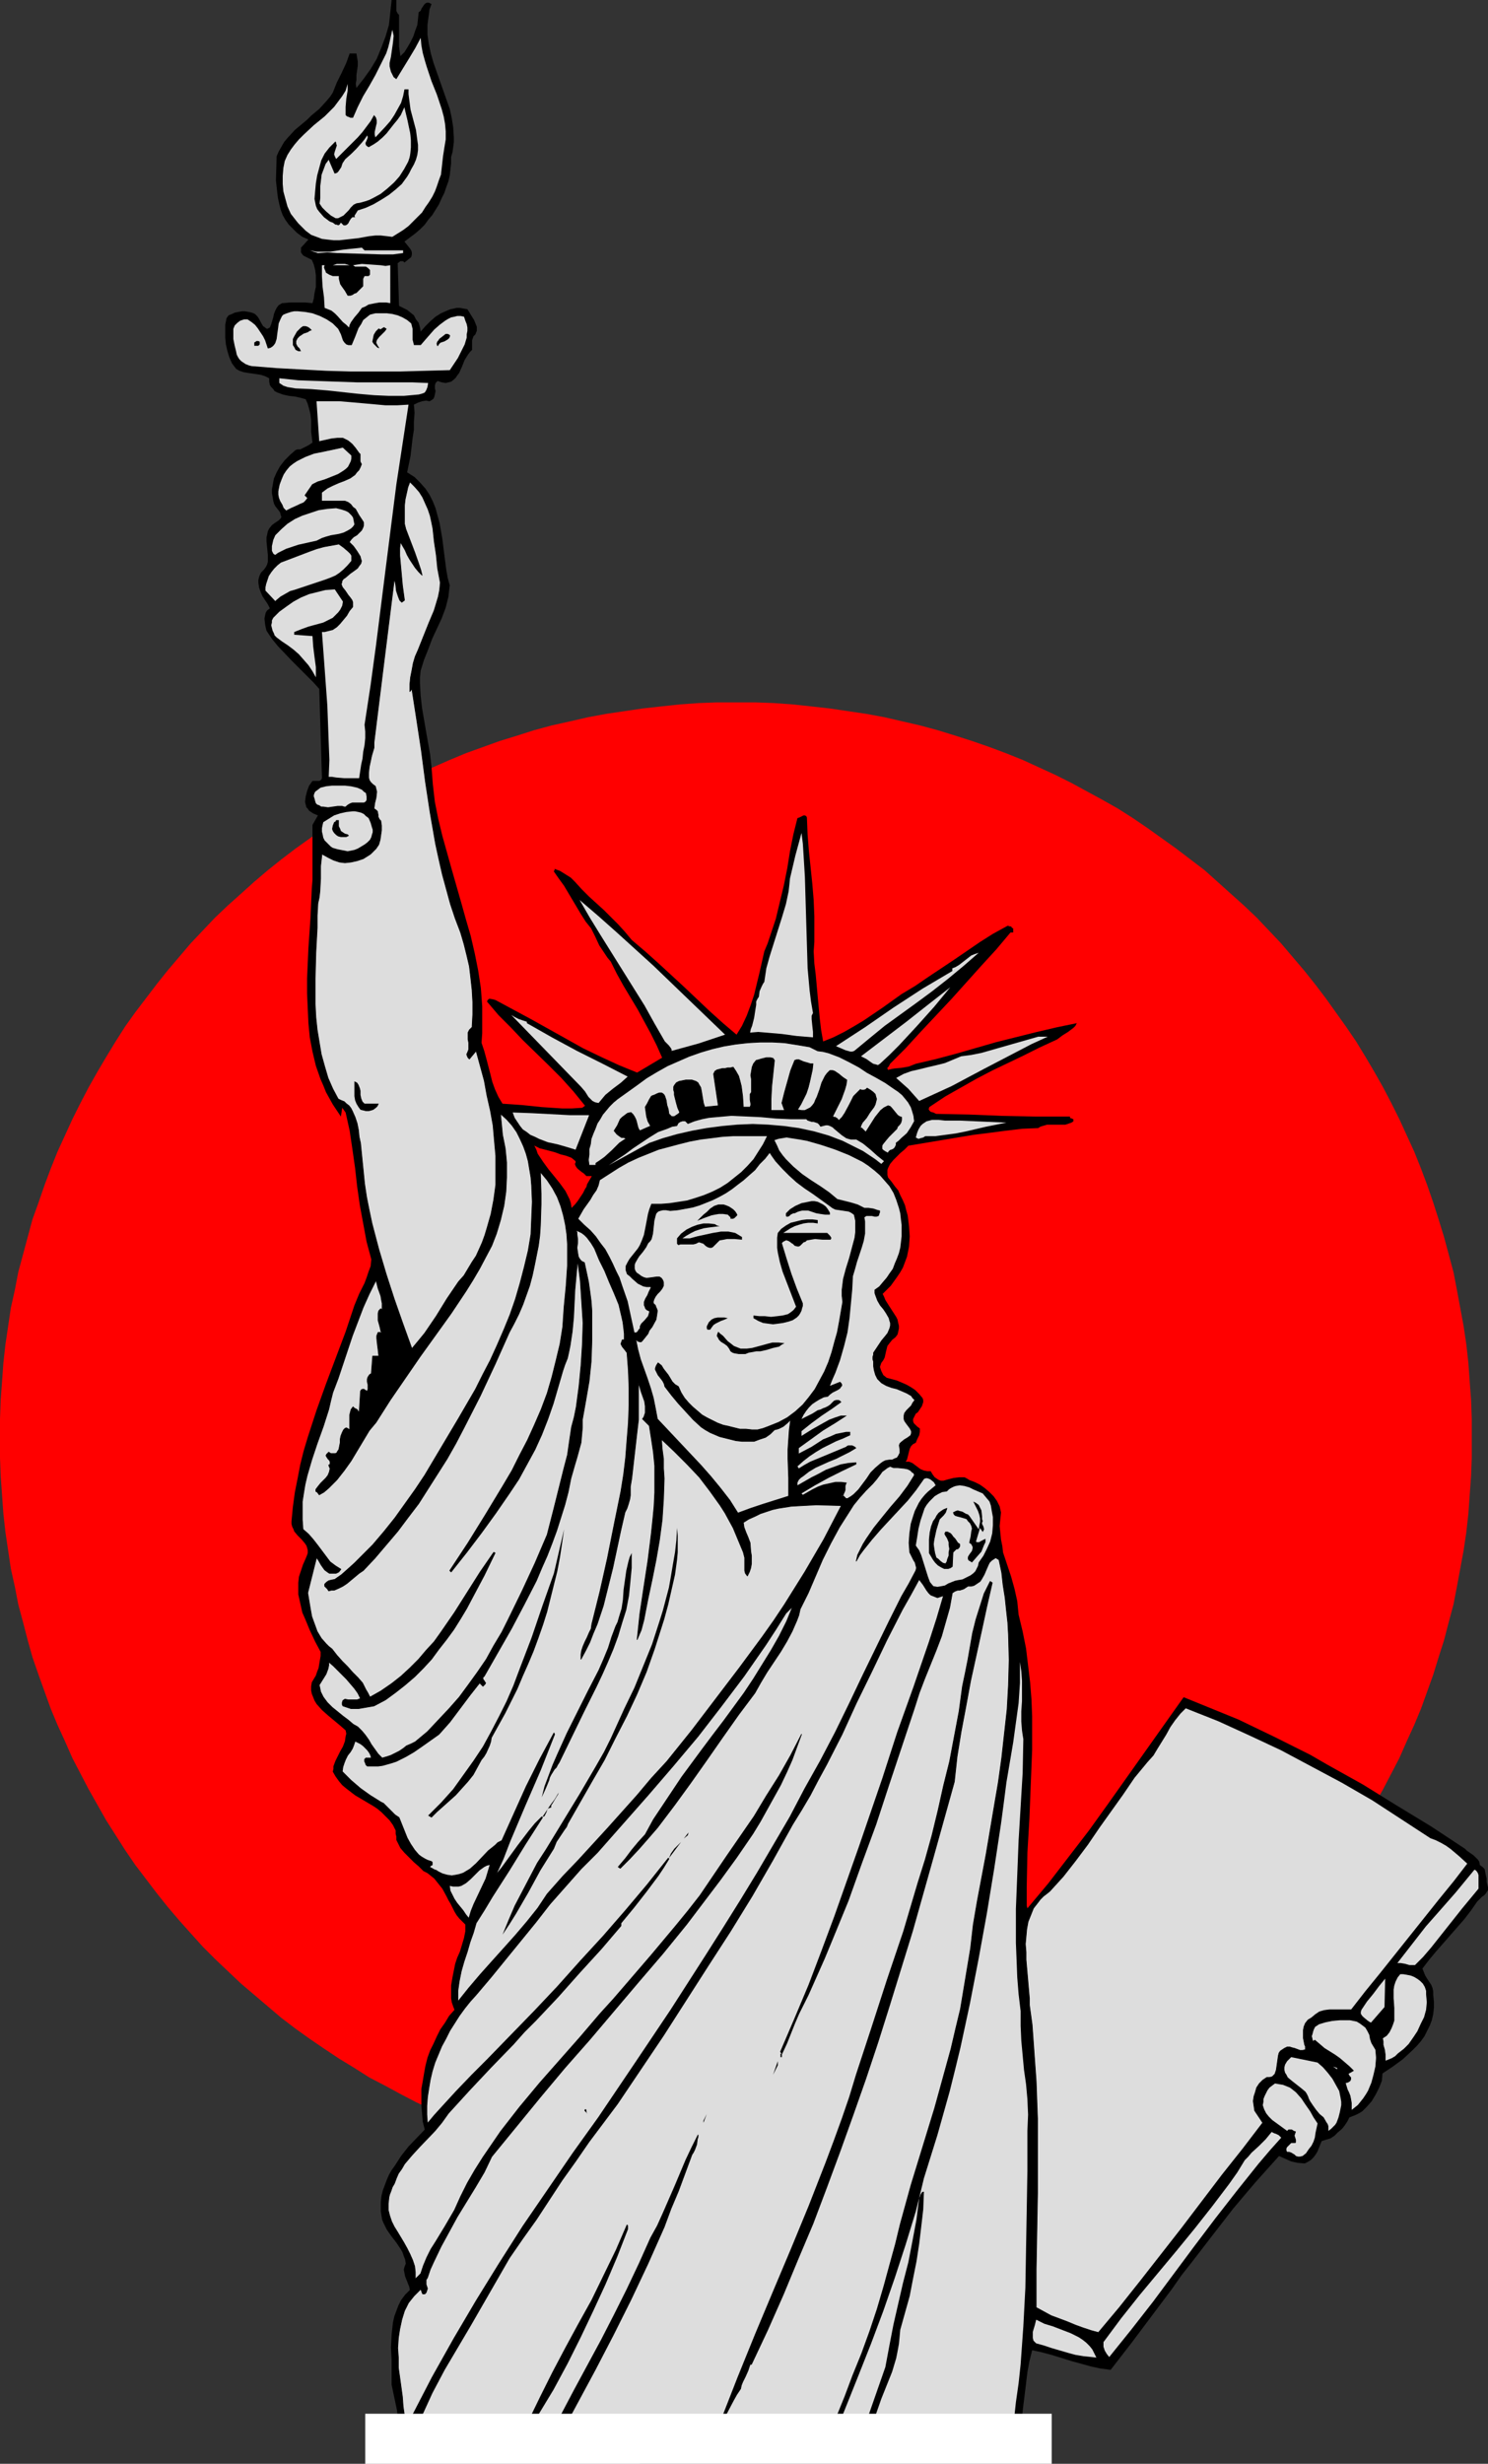 <?xml version="1.0" encoding="UTF-8" standalone="no"?>
<svg
   version="1.0"
   width="94.055mm"
   height="155.668mm"
   id="svg75"
   sodipodi:docname="Statue of Liberty 12.wmf"
   xmlns:inkscape="http://www.inkscape.org/namespaces/inkscape"
   xmlns:sodipodi="http://sodipodi.sourceforge.net/DTD/sodipodi-0.dtd"
   xmlns="http://www.w3.org/2000/svg"
   xmlns:svg="http://www.w3.org/2000/svg">
  <rect width="100%" height="100%" fill="#333333" stroke="none"/>
  <sodipodi:namedview
     id="namedview75"
     pagecolor="#ffffff"
     bordercolor="#000000"
     borderopacity="0.25"
     inkscape:showpageshadow="2"
     inkscape:pageopacity="0.0"
     inkscape:pagecheckerboard="0"
     inkscape:deskcolor="#d1d1d1"
     inkscape:document-units="mm" />
  <defs
     id="defs1">
    <pattern
       id="WMFhbasepattern"
       patternUnits="userSpaceOnUse"
       width="6"
       height="6"
       x="0"
       y="0" />
  </defs>
  <path
     style="fill:#ff0000;fill-opacity:1;fill-rule:evenodd;stroke:none"
     d="m 175.802,519.354 h 4.686 l 4.363,-0.162 4.524,-0.323 4.524,-0.485 4.363,-0.485 4.363,-0.646 4.363,-0.646 4.363,-0.808 4.201,-0.97 4.201,-0.97 4.201,-1.293 4.201,-1.131 4.04,-1.293 4.201,-1.454 3.878,-1.616 4.04,-1.616 3.878,-1.616 3.878,-1.778 3.878,-1.939 3.716,-2.101 3.716,-1.939 3.716,-2.262 3.555,-2.262 3.555,-2.262 3.393,-2.424 3.393,-2.424 3.393,-2.585 3.393,-2.747 3.07,-2.747 3.232,-2.747 3.07,-2.909 3.07,-2.909 2.908,-2.909 2.908,-3.232 2.747,-3.07 2.747,-3.232 2.585,-3.232 2.585,-3.393 2.424,-3.393 2.424,-3.555 2.424,-3.555 2.262,-3.555 2.101,-3.717 2.101,-3.717 1.939,-3.717 1.939,-3.717 1.777,-4.04 1.777,-3.878 1.616,-3.878 1.454,-4.04 1.454,-4.04 1.293,-4.201 1.293,-4.04 1.131,-4.363 1.131,-4.201 0.808,-4.201 0.808,-4.363 0.808,-4.363 0.646,-4.363 0.485,-4.363 0.323,-4.525 0.323,-4.525 0.162,-4.363 v -4.686 -4.525 l -0.162,-4.525 -0.323,-4.363 -0.323,-4.525 -0.485,-4.363 -0.646,-4.363 -0.808,-4.363 -0.808,-4.363 -0.808,-4.201 -1.131,-4.201 -1.131,-4.201 -1.293,-4.201 -1.293,-4.04 -1.454,-4.201 -1.454,-3.878 -1.616,-4.04 -1.777,-3.878 -1.777,-3.878 -1.939,-3.878 -1.939,-3.717 -2.101,-3.717 -2.101,-3.555 -2.262,-3.717 -2.424,-3.555 -2.424,-3.393 -2.424,-3.393 -2.585,-3.393 -2.585,-3.232 -2.747,-3.232 -2.747,-3.232 -2.908,-3.07 -2.908,-3.07 -3.07,-2.909 -3.07,-2.747 -3.232,-2.909 -3.07,-2.747 -3.393,-2.585 -3.393,-2.585 -3.393,-2.424 -3.393,-2.424 -3.555,-2.424 -3.555,-2.262 -3.716,-2.101 -7.433,-4.04 -3.878,-1.939 -3.878,-1.778 -3.878,-1.778 -4.04,-1.616 -3.878,-1.454 -4.201,-1.454 -4.04,-1.293 -4.201,-1.293 -4.201,-1.131 -4.201,-0.97 -4.201,-0.97 -4.363,-0.808 -4.363,-0.646 -4.363,-0.646 -4.363,-0.485 -4.524,-0.485 -4.524,-0.323 -4.363,-0.162 h -4.686 -4.524 l -4.363,0.162 -4.524,0.323 -4.524,0.485 -4.363,0.485 -4.363,0.646 -4.363,0.646 -4.363,0.808 -4.201,0.97 -4.363,0.97 -4.201,1.131 -4.04,1.293 -4.201,1.293 -4.04,1.454 -4.04,1.454 -3.878,1.616 -4.04,1.778 -3.878,1.778 -3.716,1.939 -3.878,1.939 -3.716,2.101 -3.555,2.101 -3.716,2.262 -3.393,2.424 -3.555,2.424 -3.393,2.424 -3.393,2.585 -3.232,2.585 -3.232,2.747 -3.232,2.909 -3.07,2.747 -3.07,2.909 -2.908,3.07 -2.908,3.07 -2.747,3.232 -2.747,3.232 -2.585,3.232 -2.585,3.393 -2.585,3.393 -2.424,3.393 -2.262,3.555 -2.262,3.717 -2.101,3.555 -2.101,3.717 -1.939,3.717 -1.939,3.878 -1.777,3.878 -1.777,3.878 -1.616,4.04 -1.454,3.878 -1.454,4.201 -1.454,4.04 -1.131,4.201 -1.131,4.201 -1.131,4.201 -0.808,4.201 -0.969,4.363 -0.646,4.363 -0.646,4.363 -0.485,4.363 -0.323,4.525 -0.323,4.363 L 0,338.857 v 4.525 4.686 l 0.162,4.363 0.323,4.525 0.323,4.525 0.485,4.363 0.646,4.363 0.646,4.363 0.969,4.363 0.808,4.201 1.131,4.201 1.131,4.363 1.131,4.04 1.454,4.201 1.454,4.04 1.454,4.04 1.616,3.878 1.777,3.878 1.777,4.04 1.939,3.717 1.939,3.717 2.101,3.717 2.101,3.717 2.262,3.555 2.262,3.555 2.424,3.555 2.585,3.393 2.585,3.393 2.585,3.232 2.747,3.232 2.747,3.07 2.908,3.232 2.908,2.909 3.07,2.909 3.07,2.909 3.232,2.747 3.232,2.747 3.232,2.747 3.393,2.585 3.393,2.424 3.555,2.424 3.393,2.262 3.716,2.262 3.555,2.262 3.716,1.939 3.878,2.101 3.716,1.939 3.878,1.778 4.04,1.616 3.878,1.616 4.04,1.616 4.04,1.454 4.201,1.293 4.04,1.131 4.201,1.293 4.363,0.97 4.201,0.97 4.363,0.808 4.363,0.646 4.363,0.646 4.363,0.485 4.524,0.485 4.524,0.323 4.363,0.162 z"
     id="path1" />
  <path
     style="fill:#000000;fill-opacity:1;fill-rule:evenodd;stroke:none"
     d="m 95.334,3.555 v 2.585 2.424 2.585 l 0.162,1.131 0.162,1.131 0.969,-0.97 0.808,-1.293 0.646,-1.131 0.646,-1.293 0.485,-1.454 0.485,-1.293 0.162,-1.454 0.162,-1.616 0.485,-0.323 0.162,-0.485 0.323,-0.485 0.323,-0.485 0.323,-0.323 0.323,-0.162 h 0.485 l 0.323,0.162 0.323,0.162 -0.485,1.293 -0.162,1.293 -0.162,1.131 -0.162,1.293 V 8.241 l 0.323,2.262 0.485,2.262 0.646,2.262 3.07,8.726 0.808,2.262 0.485,2.262 0.323,2.101 0.162,2.424 v 1.131 l -0.162,1.293 -0.162,1.131 -0.323,1.131 v 1.454 l -0.162,1.454 -0.162,1.454 -0.323,1.454 -0.485,1.293 -0.485,1.454 -0.646,1.293 -0.646,1.454 -0.808,1.293 -0.808,1.293 -0.97,1.131 -0.808,1.131 -1.131,1.131 -1.131,0.97 -1.293,0.97 -1.293,0.97 0.646,0.808 0.646,0.808 0.323,0.485 0.162,0.485 v 0.485 l -0.162,0.646 -1.616,1.293 -0.162,-0.162 -0.162,-0.162 h -0.646 l -0.646,0.485 0.323,10.18 0.969,0.485 0.969,0.485 0.808,0.646 0.808,0.646 0.485,0.97 0.646,0.808 0.323,1.131 0.162,0.97 1.131,-1.293 1.131,-1.131 1.293,-1.131 1.293,-0.808 1.454,-0.646 0.808,-0.323 0.808,-0.162 0.646,-0.162 h 0.808 l 0.808,0.162 0.97,0.162 0.323,0.485 0.485,0.808 0.808,1.293 0.323,0.808 0.323,0.808 v 0.97 l -0.162,0.323 -0.162,0.485 -0.485,0.485 -0.162,0.485 -0.162,0.485 v 0.485 0.485 0.485 0.808 l -0.485,0.485 -0.485,0.646 -0.808,1.293 -0.323,0.808 -0.323,0.808 -0.646,1.454 -0.485,0.646 -0.323,0.485 -0.485,0.485 -0.646,0.485 -0.646,0.162 -0.646,0.162 -0.969,-0.162 -0.97,-0.323 -0.162,0.162 -0.323,0.323 -0.162,0.646 v 0.646 l 0.162,0.646 -0.162,0.808 -0.162,0.646 -0.162,0.323 -0.162,0.162 -0.485,0.323 -0.323,0.162 -0.808,-0.162 -0.969,0.162 -0.97,0.323 -0.969,0.485 0.162,1.939 -0.162,2.101 v 1.939 l -0.323,2.101 -0.485,4.201 -0.808,3.878 1.777,1.131 1.293,1.293 1.293,1.454 0.97,1.454 0.808,1.616 0.646,1.616 0.485,1.778 0.485,1.778 0.646,3.717 0.485,3.878 0.485,3.717 0.323,1.778 0.485,1.778 -0.162,1.293 -0.162,1.454 -0.323,1.293 -0.323,1.293 -0.969,2.585 -1.131,2.424 -1.131,2.424 -0.97,2.585 -0.97,2.424 -0.808,2.585 -0.162,1.616 v 1.454 l 0.162,2.909 0.323,2.909 0.969,5.656 0.485,2.747 0.485,2.747 0.323,2.909 0.323,4.201 0.485,4.201 0.808,4.04 0.97,4.04 1.131,4.04 1.131,4.04 2.262,7.918 1.131,4.04 1.131,3.878 0.97,4.201 0.808,4.04 0.646,4.201 0.323,4.363 v 2.101 2.262 2.101 l -0.162,2.262 0.646,1.939 0.485,1.778 0.97,3.717 0.485,1.939 0.646,1.778 0.808,1.778 0.97,1.616 2.424,0.162 2.262,0.162 4.686,0.485 2.424,0.162 2.424,0.162 h 2.424 l 2.424,-0.162 0.646,-0.485 -2.747,-3.393 -2.908,-3.232 -3.07,-3.07 -6.14,-5.979 -2.908,-3.07 -2.908,-2.909 -2.747,-3.232 0.162,-0.323 0.162,-0.162 0.162,-0.162 h 0.323 l 0.808,0.162 0.485,0.162 4.201,2.262 4.201,2.262 8.402,4.686 4.04,2.262 4.363,2.101 4.201,1.939 4.363,1.778 5.979,-3.555 -1.293,-2.909 -1.454,-2.909 -3.07,-5.656 -3.393,-5.656 -1.616,-2.909 -1.454,-2.909 -0.808,-0.97 -0.646,-0.97 -1.293,-1.939 -0.97,-2.101 -0.969,-1.939 -1.293,-1.616 -1.131,-1.778 -4.04,-6.787 -1.293,-1.778 -1.131,-1.616 v -0.162 l 0.162,-0.162 v -0.162 -0.162 l 1.293,0.485 1.293,0.808 1.293,0.808 0.97,0.97 1.616,1.778 1.777,1.778 3.555,3.232 3.393,3.393 1.616,1.778 1.616,1.939 3.232,2.747 3.07,2.747 6.14,5.656 6.14,5.817 3.232,2.909 3.232,2.747 1.293,-2.101 1.131,-2.424 0.97,-2.585 0.808,-2.424 1.293,-5.332 1.131,-5.009 0.808,-1.939 0.646,-1.939 1.293,-3.878 0.969,-4.04 0.97,-4.04 0.808,-4.04 0.646,-4.04 0.808,-4.04 0.97,-3.878 0.485,-0.162 0.646,-0.323 0.323,-0.162 h 0.323 l 0.323,0.162 0.162,0.323 0.162,4.04 0.323,4.04 0.808,7.756 0.323,3.878 0.162,3.878 v 4.04 2.101 l -0.162,2.262 0.162,2.909 0.323,2.585 0.485,5.333 0.485,5.171 0.323,2.747 0.485,2.747 2.424,-0.97 2.585,-1.293 2.262,-1.293 2.424,-1.454 4.524,-3.07 4.524,-3.232 3.232,-1.939 3.07,-2.101 6.302,-4.201 6.14,-4.201 3.07,-1.939 3.232,-1.778 0.323,-0.162 0.485,0.162 h 0.323 l 0.162,0.323 0.323,0.162 v 0.323 0.323 0.323 h -0.646 l -3.393,4.04 -3.555,3.878 -7.11,7.918 -7.433,7.918 -3.555,3.878 -3.716,3.717 -0.162,0.323 -0.162,0.323 -0.323,0.323 v 0.162 l 0.162,0.323 0.646,-0.162 0.808,-0.162 1.777,-0.162 1.777,-0.323 0.808,-0.323 0.808,-0.323 4.847,-1.131 4.847,-1.293 9.533,-2.747 9.695,-2.424 4.847,-1.131 4.686,-0.97 -0.323,0.646 -0.485,0.485 -0.646,0.485 -0.646,0.485 -1.293,0.808 -0.646,0.485 -0.646,0.485 -4.201,1.939 -1.939,0.97 -1.939,0.97 -7.433,3.555 -3.716,1.939 -3.716,2.101 -3.716,2.101 -3.878,2.585 -0.162,0.485 0.162,0.323 0.162,0.162 0.162,0.162 0.646,0.162 0.323,0.162 0.323,0.162 7.918,0.162 7.918,0.323 8.079,0.162 h 8.079 v 0.162 0.162 l 0.485,0.162 0.323,0.162 v 0.162 0.323 l -0.485,0.323 -0.485,0.162 -0.97,0.323 h -1.131 -1.131 -1.131 -0.97 l -1.131,0.323 -0.485,0.162 -0.485,0.323 -3.878,0.162 -4.04,0.485 -3.716,0.485 -3.878,0.485 -7.756,1.293 -3.878,0.646 -3.878,0.646 -0.969,0.97 -0.97,0.808 -0.808,0.808 -0.808,0.808 -0.808,0.97 -0.485,0.97 -0.162,0.485 v 0.485 0.646 l 0.162,0.646 0.808,0.97 0.808,1.131 0.808,0.97 0.485,1.131 0.646,1.293 0.485,1.131 0.323,1.293 0.323,1.131 0.323,2.585 0.162,2.424 -0.162,2.424 -0.485,2.424 -0.485,1.293 -0.485,1.293 -0.646,1.131 -0.646,0.97 -1.616,2.262 -1.939,1.939 0.323,0.646 0.323,0.808 0.808,1.293 1.777,2.747 0.323,0.646 0.162,0.808 0.162,0.646 v 0.646 l -0.162,0.808 -0.162,0.646 -0.485,0.646 -0.808,0.646 -0.646,0.808 -0.485,0.646 -0.162,0.646 -0.162,0.646 -0.323,1.454 -0.323,0.646 -0.485,0.646 -0.162,0.485 -0.162,0.485 0.162,0.485 0.162,0.485 0.485,0.97 0.808,0.646 2.424,0.646 1.131,0.485 1.131,0.485 1.131,0.646 0.97,0.646 0.97,0.97 0.808,0.97 0.162,0.485 v 0.485 l -0.162,0.485 -0.162,0.485 -0.646,0.97 -0.323,0.485 -0.485,0.323 -0.485,0.97 -0.162,0.323 v 0.485 l 0.162,0.485 0.323,0.323 0.485,0.485 0.646,0.485 v 0.323 0.485 l -0.162,0.808 -0.485,0.97 -0.323,0.808 -0.323,0.162 -0.323,0.162 -0.485,0.485 -0.323,0.646 -0.162,0.646 -0.162,0.646 -0.162,0.646 -0.162,0.646 -0.323,0.485 h 0.808 l 0.808,0.323 0.646,0.485 0.646,0.485 0.646,0.485 0.808,0.323 0.808,0.162 h 0.323 0.485 l 0.485,0.808 0.485,0.646 0.485,0.323 0.485,0.323 0.485,0.162 h 0.646 l 1.131,-0.323 1.293,-0.323 1.293,-0.162 h 0.646 0.646 l 0.646,0.323 0.485,0.323 1.293,0.485 1.293,0.646 1.131,0.808 1.131,0.97 0.969,0.97 0.808,1.131 0.646,1.293 0.323,1.454 -0.162,1.616 -0.162,1.616 0.162,1.616 0.162,1.616 0.323,1.616 0.162,1.454 1.939,5.817 0.808,2.909 0.323,1.454 0.323,1.454 0.162,1.616 0.162,1.616 0.97,4.04 0.808,4.04 0.485,4.04 0.485,4.04 0.323,4.04 0.162,4.04 v 4.04 4.04 l -0.323,8.08 -0.323,8.241 -0.485,8.241 -0.162,8.241 v 3.717 0.646 l 0.162,0.646 5.009,-5.979 4.847,-6.302 4.847,-6.302 4.524,-6.302 9.049,-12.766 9.049,-12.766 4.363,1.778 4.363,1.778 4.363,1.778 4.363,2.101 4.363,2.101 4.201,2.101 4.201,2.101 4.201,2.424 8.402,4.686 8.079,5.009 8.241,5.009 8.079,5.332 0.485,0.485 0.485,0.323 1.131,0.808 0.485,0.485 0.485,0.485 0.323,0.485 0.162,0.808 0.646,0.485 0.485,0.485 0.162,0.808 0.162,0.808 0.162,0.646 v 0.485 0.323 l 0.162,0.646 0.162,0.646 v 0.646 l -0.323,0.485 -0.323,0.485 -0.323,0.323 -0.485,0.323 -0.485,0.485 -0.323,0.323 -0.323,0.323 -1.454,2.101 -1.616,2.101 -3.393,3.878 -3.393,3.878 -1.616,1.939 -1.616,2.101 0.323,0.808 0.323,0.808 0.485,0.808 0.969,1.454 0.323,0.808 0.162,0.808 v 0.808 l 0.162,1.616 v 1.454 l -0.162,1.454 -0.323,1.454 -0.485,1.293 -0.646,1.293 -0.646,1.293 -0.808,1.131 -0.969,1.131 -1.131,1.131 -2.262,2.101 -2.424,1.778 -2.424,1.616 -0.162,1.778 -0.646,1.616 -0.808,1.616 -0.97,1.616 -1.131,1.293 -1.131,1.131 -0.808,0.485 -0.646,0.323 -0.808,0.323 -0.808,0.323 -0.485,0.97 -0.646,0.97 -0.646,0.808 -0.969,0.808 -0.808,0.808 -0.969,0.646 -1.131,0.323 -0.97,0.323 -0.646,1.616 -0.323,0.808 -0.485,0.808 -0.485,0.646 -0.646,0.646 -0.808,0.485 -0.646,0.323 -1.777,-0.162 -1.454,-0.323 -1.454,-0.646 -1.454,-0.646 -2.908,3.232 -2.747,3.07 -2.747,3.232 -2.585,3.07 -5.009,6.464 -4.847,6.302 -2.424,3.07 -2.262,3.232 -4.847,6.464 -4.847,6.464 -5.009,6.464 -2.424,-0.323 -2.262,-0.485 -4.686,-1.293 -4.686,-1.454 -2.424,-0.646 -2.262,-0.485 -0.646,2.585 -0.485,2.585 -0.646,5.333 -0.323,2.585 -0.323,2.747 -0.485,2.585 -0.808,2.424 0.323,0.646 v 0.808 l 0.162,1.454 H 94.526 v -0.485 l -0.162,-0.162 -0.162,-0.323 h -0.646 l -0.162,-0.485 v -0.162 l -0.162,-0.323 h -0.162 -0.162 v 0 h 0.323 l 0.485,0.162 h 0.485 l 0.485,-0.162 0.323,-0.323 v -0.323 -0.323 l 0.162,-1.616 v -1.616 l -0.162,-1.616 -0.162,-1.616 -0.646,-3.07 -0.646,-3.07 v -2.909 -3.07 l -0.162,-2.909 0.162,-3.07 0.162,-1.454 0.162,-1.454 0.323,-1.454 0.485,-1.293 0.485,-1.293 0.646,-1.293 0.969,-1.293 1.131,-1.131 -0.162,-0.808 -0.323,-0.808 -0.646,-1.616 -0.162,-0.808 -0.162,-0.808 0.162,-0.646 0.323,-0.808 -0.162,-0.97 -0.323,-0.808 -0.323,-0.97 -0.485,-0.808 -0.969,-1.454 -1.131,-1.454 -1.131,-1.616 -0.808,-1.616 -0.323,-0.808 -0.162,-0.97 -0.162,-0.97 v -0.97 -1.293 l 0.162,-1.454 0.323,-1.293 0.485,-1.293 0.485,-1.293 0.485,-1.131 0.646,-1.131 0.808,-1.131 1.454,-2.262 1.777,-2.262 3.878,-4.04 -0.485,-1.939 -0.162,-1.939 -0.162,-1.939 v -1.939 -1.939 l 0.323,-1.778 0.323,-1.939 0.323,-1.778 0.485,-1.939 0.646,-1.778 0.808,-1.616 0.808,-1.778 0.808,-1.616 1.131,-1.616 0.97,-1.616 1.293,-1.454 -0.323,-0.808 -0.323,-0.97 -0.162,-0.97 v -0.97 -2.101 l 0.162,-0.97 0.162,-0.97 0.323,-1.616 0.323,-1.616 0.485,-1.454 0.646,-1.454 0.485,-1.616 0.485,-1.616 0.323,-1.616 v -1.616 l -0.808,-0.808 -0.646,-0.646 -0.646,-0.808 -0.485,-0.808 -0.97,-1.939 -0.485,-0.808 -0.485,-0.97 -0.969,-1.778 -0.646,-0.808 -0.646,-0.808 -0.646,-0.808 -0.808,-0.646 -0.808,-0.646 -0.97,-0.485 -1.131,-1.131 -1.131,-0.97 -2.262,-2.262 -0.969,-1.131 -0.646,-1.293 -0.323,-0.646 v -0.808 l -0.162,-0.646 v -0.808 l -0.646,-1.293 -0.808,-1.131 -0.969,-0.97 -0.969,-0.97 -0.969,-0.808 -0.969,-0.646 -4.363,-2.585 -2.101,-1.616 -0.969,-0.808 -0.808,-0.97 -0.808,-1.131 -0.646,-1.131 0.162,-0.646 v -0.646 l 0.485,-1.293 1.131,-2.262 0.646,-1.131 0.485,-1.293 0.162,-1.131 0.162,-0.646 -0.162,-0.808 -1.293,-1.131 -2.908,-2.424 -1.454,-1.293 -1.293,-1.454 -0.485,-0.808 -0.323,-0.808 -0.323,-0.808 -0.162,-0.808 v -0.97 l 0.162,-0.97 0.485,-0.808 0.485,-0.808 0.323,-0.97 0.323,-0.808 0.323,-1.939 0.162,-0.97 v -0.97 l -1.293,-2.424 -1.293,-2.747 -1.131,-2.747 -0.646,-1.454 -0.323,-1.454 -0.323,-1.454 -0.323,-1.454 v -1.454 -1.293 l 0.162,-1.454 0.485,-1.454 0.485,-1.454 0.646,-1.454 0.323,-0.808 0.162,-0.485 v -0.646 l -0.162,-0.646 -0.162,-0.485 -0.323,-0.485 -0.808,-0.97 -0.485,-0.485 -0.485,-0.485 -0.808,-0.97 -0.162,-0.485 -0.323,-0.646 -0.162,-0.646 v -0.646 l 0.323,-3.393 0.485,-3.555 0.646,-3.232 0.646,-3.393 0.808,-3.232 0.969,-3.232 2.101,-6.464 2.262,-6.302 4.686,-12.443 2.101,-6.302 1.131,-2.747 1.293,-2.585 0.485,-1.293 0.485,-1.454 0.485,-1.293 0.162,-1.616 -1.131,-4.201 -0.808,-4.363 -0.808,-4.363 -0.646,-4.525 -0.485,-4.363 -0.646,-4.525 -0.646,-4.363 -0.969,-4.363 -0.808,-1.131 -0.323,2.101 -0.969,-1.454 -0.969,-1.454 -0.808,-1.454 -0.808,-1.454 -0.646,-1.616 -0.646,-1.454 -1.131,-3.232 -0.808,-3.393 -0.646,-3.393 -0.323,-3.393 -0.162,-3.555 -0.162,-3.555 v -3.555 l 0.323,-7.272 0.485,-7.11 0.323,-7.11 0.162,-2.101 v -1.778 -3.717 -3.717 -1.939 -1.939 l 1.293,-2.262 -1.131,-0.485 -0.485,-0.323 -0.485,-0.323 -0.323,-0.485 -0.323,-0.323 -0.162,-0.646 -0.162,-0.646 0.162,-1.293 0.323,-1.293 0.485,-1.293 0.808,-1.131 h 1.293 0.323 l 0.323,-0.162 0.162,-0.162 0.162,-0.323 -0.646,-21.33 -1.454,-1.616 -1.616,-1.616 -3.393,-3.393 -3.393,-3.555 -1.454,-1.778 -1.293,-1.939 -0.162,-0.646 -0.162,-0.808 -0.162,-1.454 0.162,-0.808 0.162,-0.646 0.323,-0.485 0.646,-0.485 -0.485,-0.97 -0.646,-0.97 -0.646,-0.97 -0.485,-1.131 -0.323,-0.97 -0.162,-1.131 v -0.646 l 0.162,-0.646 0.162,-0.485 0.323,-0.646 0.646,-0.646 0.485,-0.646 0.323,-0.646 0.162,-0.646 v -0.808 -0.808 l -0.162,-1.616 -0.162,-1.616 v -0.97 l 0.162,-0.646 0.162,-0.808 0.323,-0.646 0.646,-0.808 0.646,-0.485 0.485,-0.323 0.485,-0.323 0.323,-0.323 0.162,-0.162 0.162,-0.323 -0.162,-0.485 -0.162,-0.646 -0.485,-0.646 -0.646,-0.808 -0.323,-0.646 -0.162,-0.646 -0.162,-0.97 -0.162,-0.808 v -0.97 l 0.162,-0.808 0.162,-0.97 0.162,-0.808 0.646,-1.454 0.808,-1.454 1.131,-1.454 1.293,-1.293 1.293,-1.131 0.485,-0.162 h 0.646 l 0.969,-0.485 0.969,-0.485 0.969,-0.646 -0.323,-2.585 v -2.747 L 74.166,98.894 73.843,97.601 73.52,96.47 73.035,95.339 71.904,95.016 70.45,94.692 68.996,94.531 67.542,94.208 66.249,93.723 65.603,93.4 65.279,92.915 64.795,92.43 64.472,91.945 64.31,91.137 V 90.329 L 63.34,89.845 62.371,89.521 60.27,89.198 59.139,89.037 58.17,88.875 57.2,88.552 56.392,88.067 55.423,86.774 54.777,85.32 54.292,83.704 53.969,82.25 53.807,80.634 v -1.616 -1.454 l 0.323,-1.616 0.485,-0.646 0.808,-0.323 0.646,-0.323 0.808,-0.162 0.969,-0.162 h 0.646 l 0.969,0.162 0.646,0.162 0.485,0.162 0.323,0.162 0.646,0.646 0.485,0.808 0.323,0.646 0.485,0.808 0.485,0.323 0.162,0.162 0.323,0.162 0.323,-0.162 0.323,-0.162 0.323,-0.808 0.485,-1.616 0.162,-0.808 0.323,-0.808 0.323,-0.646 0.485,-0.646 0.808,-0.485 1.939,-0.162 h 1.777 1.777 l 1.777,0.162 0.323,-1.131 0.162,-1.293 0.323,-1.454 v -1.293 -1.454 L 75.298,64.475 74.974,63.182 74.49,62.051 73.52,61.566 72.551,61.081 72.227,60.758 71.904,60.273 v -0.485 -0.646 l 1.777,-1.939 -1.454,-0.646 -1.293,-0.97 -0.969,-0.97 -0.969,-0.97 -0.808,-1.131 -0.646,-1.131 -0.485,-1.293 -0.323,-1.293 -0.323,-1.454 -0.162,-1.293 -0.323,-2.909 0.162,-5.817 0.485,-1.131 0.646,-1.131 0.646,-1.131 0.808,-0.97 1.777,-1.939 1.939,-1.616 0.969,-0.808 0.969,-0.97 1.939,-1.616 1.777,-1.939 0.808,-0.97 0.646,-0.97 0.969,-2.424 1.131,-2.262 1.131,-2.424 0.808,-2.262 h 1.616 l 0.162,0.97 0.162,0.97 v 0.97 l -0.323,2.262 v 1.131 l -0.162,0.97 0.162,0.97 1.777,-2.262 1.616,-2.262 1.454,-2.424 1.131,-2.747 L 92.102,8.726 92.91,5.979 93.233,3.07 93.556,0 h 0.323 0.323 0.323 0.162 V 0.485 2.585 l 0.323,0.646 0.162,0.162 z"
     id="path2" />
  <path
     style="fill:#dddddd;fill-opacity:1;fill-rule:evenodd;stroke:none"
     d="m 94.687,18.906 3.07,-5.009 1.454,-2.424 1.293,-2.424 0.162,1.778 0.323,1.778 0.485,1.778 0.485,1.616 1.131,3.393 1.293,3.232 1.131,3.393 0.485,1.778 0.323,1.778 0.162,1.778 v 1.939 l -0.323,1.939 -0.323,2.101 -0.162,1.454 -0.162,1.454 -0.162,1.454 -0.485,1.293 -0.485,1.454 -0.485,1.293 -0.646,1.293 -0.808,1.293 -0.808,1.131 -0.808,1.293 -1.131,1.131 -0.969,0.97 -1.131,1.131 -1.293,0.97 -1.293,0.808 -1.293,0.808 -1.293,-0.162 -1.454,-0.162 h -1.293 l -1.454,0.162 -2.747,0.485 -2.908,0.323 -1.454,0.162 H 79.66 l -1.454,-0.162 -1.293,-0.162 -1.293,-0.485 -1.293,-0.485 -1.293,-0.97 -1.131,-1.131 -0.646,-0.646 -0.646,-0.808 -1.131,-1.454 -0.808,-1.778 -0.485,-1.778 -0.485,-1.778 -0.162,-1.778 v -1.939 l 0.162,-1.939 0.323,-1.616 0.646,-1.454 0.808,-1.293 0.969,-1.293 0.969,-1.131 1.131,-1.131 2.424,-2.262 2.585,-2.101 1.131,-1.131 1.131,-1.131 0.969,-1.293 0.969,-1.293 0.808,-1.293 0.485,-1.616 v 0.808 0.808 l -0.323,1.939 -0.162,1.939 v 1.939 l 0.323,0.323 0.485,0.162 0.323,0.162 h 0.646 l 1.131,-2.585 1.293,-2.585 1.454,-2.424 1.454,-2.585 1.293,-2.585 1.293,-2.585 0.485,-1.454 0.323,-1.293 0.323,-1.454 0.323,-1.454 0.162,0.646 0.162,0.808 -0.162,1.616 -0.485,3.393 -0.323,1.454 v 0.808 l 0.162,0.646 0.162,0.646 0.323,0.646 0.323,0.646 z"
     id="path3" />
  <path
     style="fill:#000000;fill-opacity:1;fill-rule:evenodd;stroke:none"
     d="m 97.596,21.33 v 1.131 l 0.162,1.293 0.323,2.424 0.646,2.424 0.646,2.424 0.323,2.424 0.162,1.131 v 1.293 l -0.162,1.131 -0.323,1.131 -0.485,1.131 -0.646,1.131 -0.485,0.97 -0.485,0.808 -1.293,1.778 -1.454,1.293 -1.616,1.293 -1.777,1.131 -1.939,1.131 -1.777,0.808 -1.939,0.646 -0.808,1.293 0.162,0.323 h -0.323 -0.323 l -0.323,0.323 -0.323,0.485 -0.323,0.646 -0.323,0.323 -0.323,0.162 H 82.407 82.084 L 81.761,53.487 81.438,53.163 81.115,53.648 80.791,53.81 80.468,53.648 H 80.145 L 79.499,53.163 79.014,53.002 78.691,52.84 77.398,51.871 76.267,50.578 75.782,49.932 75.459,49.124 l -0.162,-0.808 -0.162,-0.808 0.162,-1.939 0.162,-1.778 0.323,-1.939 0.485,-1.778 0.485,-1.778 0.808,-1.616 1.131,-1.454 0.646,-0.646 0.808,-0.808 0.162,0.323 v 0.162 l 0.162,0.485 -0.162,0.485 -0.162,0.485 -0.162,0.485 -0.162,0.646 0.162,0.485 0.162,0.323 0.162,0.323 2.585,-2.585 2.585,-2.585 1.131,-1.293 0.969,-1.293 0.969,-1.293 0.808,-1.454 0.485,0.646 0.162,0.646 v 0.646 l -0.162,0.646 -0.323,1.454 v 0.646 l 0.162,0.646 2.424,-2.585 1.131,-1.293 0.969,-1.454 0.808,-1.454 0.808,-1.454 0.485,-1.616 0.323,-1.616 z"
     id="path4" />
  <path
     style="fill:#dddddd;fill-opacity:1;fill-rule:evenodd;stroke:#000000;stroke-width:0.162px;stroke-linecap:round;stroke-linejoin:round;stroke-miterlimit:4;stroke-dasharray:none;stroke-opacity:1"
     d="m 97.596,38.62 -0.969,1.778 -1.131,1.778 -1.293,1.454 -1.616,1.454 -1.616,1.293 -1.777,0.97 -0.969,0.485 -0.969,0.323 -1.131,0.323 -0.969,0.162 -0.646,0.323 -0.646,0.646 -0.485,0.646 -0.646,0.646 -0.646,0.646 -0.646,0.323 -0.646,0.323 H 80.468 80.145 L 79.014,51.548 77.883,50.578 76.913,49.608 76.267,48.639 76.429,47.346 v -2.909 l 0.162,-1.293 0.162,-1.454 0.485,-1.293 0.485,-1.293 0.485,-0.646 0.323,-0.485 1.454,3.393 0.485,-0.162 0.323,-0.323 0.323,-0.485 0.323,-0.485 0.162,-0.485 0.162,-0.485 0.323,-0.485 0.323,-0.485 1.454,-1.293 1.293,-1.293 1.293,-1.454 0.646,-0.808 0.646,-0.97 0.162,0.485 v 0.323 l -0.323,0.808 -0.162,0.323 v 0.323 l 0.162,0.323 0.485,0.323 1.131,-0.646 0.969,-0.646 1.131,-0.97 0.969,-0.97 1.777,-2.262 0.808,-0.97 0.808,-1.131 0.969,-2.101 0.808,3.393 0.646,3.07 0.162,1.616 v 1.778 l -0.162,1.616 -0.162,0.808 z"
     id="path5" />
  <path
     style="fill:#dddddd;fill-opacity:1;fill-rule:evenodd;stroke:none"
     d="m 96.303,59.789 v 0.646 l -2.424,0.323 h -2.585 l -5.332,-0.162 -5.332,-0.162 -2.424,-0.162 -2.262,0.162 -1.939,-0.646 1.616,0.323 h 1.616 1.616 l 3.07,-0.485 1.454,-0.162 1.616,-0.162 1.454,-0.162 0.646,0.646 z"
     id="path6" />
  <path
     style="fill:#dddddd;fill-opacity:1;fill-rule:evenodd;stroke:none"
     d="m 83.538,63.344 h -4.04 l 0.969,-0.323 h 0.969 0.969 z"
     id="path7" />
  <path
     style="fill:#dddddd;fill-opacity:1;fill-rule:evenodd;stroke:none"
     d="M 93.233,72.393 92.264,72.231 h -0.808 -0.808 l -0.969,0.162 -0.808,0.162 -0.808,0.162 -0.808,0.485 -0.808,0.323 -0.808,1.131 -0.969,1.131 -0.808,1.131 -0.323,0.646 -0.162,0.646 -0.646,-0.646 -0.808,-0.646 -1.293,-1.454 -0.646,-0.646 -0.808,-0.646 -0.808,-0.323 -0.808,-0.323 -0.162,-2.585 -0.323,-2.424 -0.162,-2.585 v -1.293 -1.293 h 0.646 l -0.162,0.485 0.162,0.485 0.162,0.323 0.162,0.485 0.808,0.485 0.808,0.323 h 1.454 v 0.646 l 0.162,0.646 0.162,0.646 0.323,0.485 0.808,1.131 0.646,1.131 h 0.646 l 0.485,-0.162 0.485,-0.323 0.485,-0.162 0.808,-0.808 0.808,-0.808 v -0.97 -0.485 -0.323 l 0.162,-0.323 0.162,-0.323 h 0.323 0.646 l 0.323,-0.323 V 65.283 64.798 64.475 L 87.901,63.99 87.416,63.667 h -0.485 -1.131 -0.485 -0.485 l -0.485,-0.323 0.969,-0.162 1.131,-0.162 2.262,0.162 2.262,0.162 1.131,0.162 1.131,-0.162 z"
     id="path8" />
  <path
     style="fill:#dddddd;fill-opacity:1;fill-rule:evenodd;stroke:none"
     d="m 80.791,78.533 0.323,0.646 0.323,0.646 0.485,1.454 0.323,0.485 0.485,0.485 0.485,0.162 h 0.323 0.485 l 0.808,-1.939 0.808,-2.101 0.646,-0.97 0.485,-0.97 0.808,-0.646 0.808,-0.646 1.293,-0.323 h 1.454 1.293 l 1.293,0.162 1.293,0.323 1.131,0.485 1.131,0.646 0.969,0.808 0.162,0.646 0.162,0.646 v 1.293 1.293 l 0.162,0.646 0.162,0.646 h 1.616 l 0.97,-1.131 1.131,-1.293 1.131,-1.293 1.293,-1.131 1.293,-0.97 0.808,-0.485 0.646,-0.323 0.808,-0.162 0.646,-0.162 h 0.808 l 0.808,0.162 0.323,0.97 0.323,0.808 0.162,0.808 v 0.808 l -0.162,0.808 v 0.808 l -0.485,1.616 -0.808,1.616 -0.808,1.616 -0.97,1.454 -0.969,1.454 -5.979,0.162 -5.979,0.162 H 89.678 83.861 L 78.044,88.552 72.066,88.229 66.087,87.906 60.109,87.421 59.462,87.259 58.655,86.936 58.17,86.613 57.685,86.29 57.2,85.805 56.877,85.32 56.554,84.674 56.392,83.866 56.231,83.219 56.069,82.573 55.746,80.957 v -0.808 -0.808 -0.808 l 0.323,-0.808 0.646,-0.646 0.646,-0.485 0.485,-0.162 0.485,-0.162 h 0.323 0.485 l 0.969,0.646 0.808,0.646 0.646,0.808 0.646,0.97 0.646,0.97 0.485,0.97 0.323,0.97 0.323,0.97 0.646,-0.162 0.485,-0.323 0.323,-0.323 0.323,-0.485 0.162,-0.485 0.162,-0.485 0.162,-1.293 0.162,-1.131 0.162,-1.293 0.485,-1.131 0.323,-0.646 0.323,-0.323 0.808,-0.323 0.969,-0.323 0.808,-0.162 h 0.808 l 1.777,0.162 1.777,0.323 1.777,0.646 1.616,0.808 1.454,0.97 z"
     id="path9" />
  <path
     style="fill:#000000;fill-opacity:1;fill-rule:evenodd;stroke:none"
     d="m 74.49,78.856 -0.485,0.162 -0.485,0.323 -0.485,0.162 -0.485,0.162 -0.485,0.323 -0.485,0.323 -0.485,0.485 -0.323,0.646 v 0.323 0.323 l 0.323,0.646 0.485,0.485 0.323,0.646 H 71.581 71.258 L 70.612,83.543 70.288,82.896 69.965,82.411 V 81.604 80.957 l 0.323,-0.646 0.646,-1.131 0.485,-0.485 0.485,-0.485 0.485,-0.323 h 0.646 l 0.485,0.162 0.485,0.323 z"
     id="path10" />
  <path
     style="fill:#000000;fill-opacity:1;fill-rule:evenodd;stroke:#000000;stroke-width:0.162px;stroke-linecap:round;stroke-linejoin:round;stroke-miterlimit:4;stroke-dasharray:none;stroke-opacity:1"
     d="m 92.264,78.533 -0.323,0.485 -0.485,0.485 -0.485,0.485 -0.485,0.485 -0.485,0.646 -0.162,0.485 v 0.323 l 0.162,0.323 0.162,0.323 0.323,0.485 -0.323,-0.162 -0.485,-0.485 -0.323,-0.323 -0.323,-0.485 0.162,-0.808 0.162,-0.808 0.485,-0.808 0.323,-0.323 0.323,-0.323 0.323,0.162 h 0.162 l 0.485,-0.323 0.323,-0.162 0.162,0.162 z"
     id="path11" />
  <path
     style="fill:#000000;fill-opacity:1;fill-rule:evenodd;stroke:#000000;stroke-width:0.162px;stroke-linecap:round;stroke-linejoin:round;stroke-miterlimit:4;stroke-dasharray:none;stroke-opacity:1"
     d="m 107.453,80.149 -0.162,0.485 -0.323,0.323 -0.808,0.485 -0.485,0.162 -0.485,0.162 -0.323,0.323 -0.323,0.485 -0.162,-0.485 0.162,-0.485 0.162,-0.162 0.323,-0.485 0.646,-0.485 0.808,-0.646 h 0.485 l 0.323,0.162 z"
     id="path12" />
  <path
     style="fill:#000000;fill-opacity:1;fill-rule:evenodd;stroke:none"
     d="m 62.048,81.604 v 0.646 l -0.162,0.162 -0.162,0.162 h -0.969 v -0.323 -0.323 -0.162 l 0.323,-0.162 0.162,-0.162 h 0.162 0.323 z"
     id="path13" />
  <path
     style="fill:#dddddd;fill-opacity:1;fill-rule:evenodd;stroke:none"
     d="m 102.282,91.461 -0.162,0.97 -0.323,0.808 -0.323,0.485 -0.323,0.162 -0.485,0.162 -0.646,0.162 -1.777,0.162 -1.777,0.162 h -3.555 l -3.555,-0.162 -3.716,-0.323 -7.433,-0.808 -3.878,-0.323 -3.716,-0.162 -0.969,-0.162 -0.969,-0.162 -0.969,-0.323 -0.969,-0.646 v -1.131 l 4.524,0.485 4.686,0.162 4.524,0.162 4.686,0.162 h 8.887 4.363 z"
     id="path14" />
  <path
     style="fill:#dddddd;fill-opacity:1;fill-rule:evenodd;stroke:none"
     d="m 97.596,96.631 -1.454,9.534 -1.454,9.534 -2.424,19.068 -2.424,19.229 -1.293,9.534 -1.454,9.534 0.162,1.616 v 1.616 l -0.162,1.616 -0.323,1.616 -0.162,1.616 -0.323,1.454 -0.485,3.232 h -0.808 -0.969 -1.777 l -1.939,-0.162 -0.969,-0.162 h -0.808 l 0.162,-4.04 -0.162,-4.201 -0.162,-4.363 -0.162,-4.363 -0.646,-8.888 -0.646,-8.726 h 0.646 l 0.646,-0.162 1.293,-0.323 0.969,-0.646 0.808,-0.808 0.808,-0.97 0.808,-0.97 0.646,-1.131 0.808,-0.97 v -0.646 -0.485 l -0.162,-0.485 -0.323,-0.485 -0.646,-0.808 -0.323,-0.485 -0.323,-0.485 -0.646,-0.808 -0.162,-0.323 -0.162,-0.485 0.162,-0.323 v -0.323 l 0.323,-0.485 0.485,-0.323 1.131,-0.97 1.131,-0.808 0.646,-0.485 0.323,-0.485 0.485,-0.646 0.162,-0.646 -0.162,-0.485 -0.162,-0.646 -0.808,-1.293 -0.808,-1.131 -0.969,-0.97 0.485,-0.646 0.485,-0.485 0.808,-0.485 0.646,-0.646 0.485,-0.485 0.323,-0.646 0.162,-0.485 v -0.323 -0.485 l -0.162,-0.323 -0.969,-1.454 -0.808,-1.454 -0.646,-0.485 -0.485,-0.646 -0.646,-0.485 -0.808,-0.323 h -5.494 v -1.939 l 1.293,-0.97 1.293,-0.646 1.454,-0.646 1.293,-0.485 1.454,-0.646 1.131,-0.808 0.485,-0.646 0.485,-0.485 0.323,-0.646 0.323,-0.808 -0.162,-0.323 -0.162,-0.323 v -1.293 -0.485 l -0.323,-0.323 -0.808,-1.131 -0.808,-0.97 -0.969,-0.808 -0.646,-0.323 -0.646,-0.323 h -0.646 -0.646 l -1.454,0.162 -1.454,0.323 -1.454,0.323 -0.646,-9.534 h 2.747 2.747 l 5.655,0.485 5.332,0.485 h 2.747 z"
     id="path15" />
  <path
     style="fill:#dddddd;fill-opacity:1;fill-rule:evenodd;stroke:#000000;stroke-width:0.162px;stroke-linecap:round;stroke-linejoin:round;stroke-miterlimit:4;stroke-dasharray:none;stroke-opacity:1"
     d="m 84.023,108.751 v 0.808 l -0.162,0.646 -0.323,0.646 -0.323,0.646 -0.485,0.485 -0.646,0.485 -1.293,0.808 -1.616,0.646 -1.616,0.646 -1.616,0.485 -1.293,0.646 -1.777,2.585 0.646,0.646 -0.485,0.646 -0.485,0.485 -0.808,0.323 -0.646,0.323 -1.454,0.646 -0.646,0.323 -0.646,0.323 -0.646,-0.646 -0.323,-0.808 -0.485,-0.808 -0.323,-0.808 -0.162,-0.808 v -0.808 l 0.162,-0.808 0.162,-0.808 0.485,-1.293 0.485,-1.131 0.646,-0.97 0.808,-0.97 0.808,-0.646 0.969,-0.646 0.969,-0.485 0.969,-0.485 2.101,-0.808 2.424,-0.485 2.262,-0.485 2.262,-0.485 z"
     id="path16" />
  <path
     style="fill:#dddddd;fill-opacity:1;fill-rule:evenodd;stroke:#000000;stroke-width:0.162px;stroke-linecap:round;stroke-linejoin:round;stroke-miterlimit:4;stroke-dasharray:none;stroke-opacity:1"
     d="m 105.19,139.13 -0.162,1.778 -0.323,1.616 -0.485,1.616 -0.485,1.616 -1.293,3.07 -0.646,1.616 -0.646,1.616 -1.293,3.232 -0.646,1.454 -0.485,1.616 -0.323,1.778 -0.323,1.616 -0.162,1.616 v 1.778 l 0.485,-0.646 1.131,7.272 1.131,7.433 0.97,7.433 1.131,7.433 1.293,7.433 0.808,3.717 0.808,3.555 0.969,3.555 0.97,3.555 1.131,3.393 1.293,3.393 0.808,2.747 0.646,2.585 0.646,2.747 0.323,2.747 0.323,2.909 0.162,2.909 v 2.909 l -0.162,3.07 -0.323,0.323 -0.323,0.323 -0.323,0.646 v 0.808 0.808 l 0.162,0.808 v 0.808 0.808 l -0.323,0.808 -0.162,0.323 0.162,0.485 0.162,0.323 0.323,0.323 1.616,-1.939 0.97,3.555 0.97,3.555 0.646,3.555 0.808,3.555 0.646,3.555 0.323,3.717 0.323,3.555 v 3.555 3.393 l -0.485,3.555 -0.646,3.393 -0.969,3.393 -0.485,1.616 -0.646,1.778 -0.646,1.454 -0.808,1.778 -0.969,1.454 -0.97,1.616 -0.969,1.616 -1.293,1.454 -2.747,4.04 -1.293,2.101 -1.293,2.101 -2.747,4.04 -1.454,1.778 -1.616,1.939 -2.101,-5.817 -2.101,-5.979 -1.939,-5.979 -1.777,-5.979 -1.616,-6.14 -0.646,-3.07 -0.646,-3.232 -0.485,-3.232 -0.323,-3.232 -0.323,-3.232 -0.323,-3.232 -0.323,-1.454 -0.162,-1.616 -0.323,-1.616 -0.485,-1.454 -0.646,-1.454 -0.323,-0.646 -0.485,-0.646 -0.646,-0.485 -0.485,-0.485 -0.808,-0.323 -0.646,-0.323 -1.293,-2.424 -1.131,-2.585 -0.808,-2.747 -0.808,-2.909 -0.485,-2.909 -0.485,-2.909 -0.323,-3.07 -0.162,-3.07 v -6.14 l 0.162,-6.14 0.323,-5.979 v -2.909 l 0.162,-2.909 0.323,-1.454 0.162,-1.454 0.162,-3.07 v -2.909 l 0.162,-1.454 0.162,-1.454 1.454,0.808 1.293,0.646 1.454,0.485 1.293,0.162 1.454,-0.162 1.454,-0.323 1.454,-0.485 1.293,-0.808 0.485,-0.323 0.485,-0.485 0.808,-0.808 0.646,-0.97 0.323,-1.131 0.162,-1.131 0.162,-1.131 v -1.131 l -0.162,-1.131 -0.323,-0.323 -0.162,-0.323 -0.162,-0.323 v -0.485 l -0.162,-0.808 -0.323,-0.323 -0.485,-0.323 0.162,-1.293 0.323,-1.293 0.162,-1.454 -0.162,-0.646 -0.162,-0.646 -0.646,-0.485 -0.485,-0.485 -0.323,-0.485 -0.162,-0.646 v -0.485 -0.646 l 0.162,-1.454 0.323,-1.454 0.162,-0.808 0.162,-0.646 0.485,-1.616 v -1.293 l 2.424,-19.553 2.424,-19.391 0.162,0.485 0.162,0.808 0.162,1.454 0.485,1.454 0.323,0.808 0.485,0.485 0.646,-0.485 -0.485,-3.555 -0.323,-3.555 -0.323,-3.555 v -1.616 l 0.162,-1.616 1.131,1.939 0.485,1.131 0.646,1.131 1.293,1.939 0.808,0.97 0.808,0.808 -0.323,-1.293 -0.485,-1.454 -0.969,-2.747 -2.101,-5.494 -0.323,-1.293 v -1.293 -1.454 -1.616 l 0.162,-1.454 0.323,-1.454 0.323,-1.454 0.485,-1.293 1.131,1.131 1.131,1.293 0.808,1.293 0.646,1.454 0.646,1.454 0.485,1.454 0.323,1.454 0.323,1.616 0.323,3.07 0.485,3.232 0.323,3.232 z"
     id="path17" />
  <path
     style="fill:#dddddd;fill-opacity:1;fill-rule:evenodd;stroke:none"
     d="m 84.346,123.617 0.162,0.808 0.162,0.808 -0.323,0.485 -0.485,0.485 -0.808,0.485 -0.969,0.485 -1.131,0.323 -0.969,0.162 -0.969,0.162 -1.131,0.323 -0.969,0.323 -1.293,0.646 -1.454,0.323 -2.908,0.646 -1.454,0.485 -1.454,0.485 -1.293,0.646 -0.646,0.323 -0.646,0.485 -0.323,-0.162 -0.162,-0.162 -0.323,-0.646 v -0.485 -0.646 l 0.323,-1.454 0.485,-1.131 1.454,-1.454 1.454,-1.293 1.777,-1.131 1.777,-0.808 1.939,-0.646 1.939,-0.646 2.101,-0.323 2.101,-0.162 1.293,0.323 0.969,0.323 0.646,0.323 0.323,0.323 0.485,0.485 z"
     id="path18" />
  <path
     style="fill:#dddddd;fill-opacity:1;fill-rule:evenodd;stroke:#000000;stroke-width:0.162px;stroke-linecap:round;stroke-linejoin:round;stroke-miterlimit:4;stroke-dasharray:none;stroke-opacity:1"
     d="m 84.023,133.959 -0.969,1.131 -0.969,0.97 -0.969,0.808 -0.969,0.646 -1.131,0.485 -1.293,0.485 -2.424,0.808 -2.424,0.808 -2.424,0.808 -1.131,0.323 -1.131,0.646 -1.131,0.646 -0.969,0.808 -0.323,0.323 -2.424,-2.585 v -0.808 l 0.162,-0.808 0.323,-0.97 0.323,-0.97 0.646,-0.97 0.646,-0.808 0.808,-0.808 0.808,-0.646 3.393,-1.293 3.393,-1.293 1.777,-0.646 1.777,-0.485 1.777,-0.323 1.777,-0.323 1.131,0.808 1.131,0.97 0.485,0.485 0.323,0.485 v 0.646 z"
     id="path19" />
  <path
     style="fill:#dddddd;fill-opacity:1;fill-rule:evenodd;stroke:none"
     d="m 81.922,143.655 -0.162,0.97 -0.485,0.97 -0.485,0.646 -0.646,0.646 -0.646,0.646 -0.646,0.323 -1.616,0.808 -1.777,0.485 -1.777,0.485 -1.777,0.646 -1.616,0.646 v 0.646 l 4.363,0.323 0.162,2.424 0.323,2.585 0.323,2.424 v 1.293 1.131 l -0.808,-1.454 -0.969,-1.454 -1.131,-1.293 -1.131,-1.293 -1.293,-1.131 -1.293,-0.97 -1.454,-0.97 -1.293,-0.97 -0.485,-0.485 -0.162,-0.485 -0.323,-0.646 -0.162,-0.646 -0.162,-0.646 0.162,-0.646 v -0.485 l 0.323,-0.646 1.454,-1.454 1.777,-1.293 1.616,-1.131 1.777,-0.97 1.939,-0.808 1.939,-0.485 1.939,-0.485 2.262,-0.162 z"
     id="path20" />
  <path
     style="fill:#dddddd;fill-opacity:1;fill-rule:evenodd;stroke:none"
     d="m 87.416,189.385 0.162,0.808 v 0.485 0.323 l -0.162,0.323 -0.162,0.162 -0.323,0.162 h -0.808 -0.969 -0.969 l -0.485,0.162 -0.323,0.162 -0.485,0.323 -0.323,0.323 h -0.323 l -0.485,-0.162 h -1.131 l -2.262,0.323 -1.131,-0.162 h -0.485 l -0.485,-0.323 -0.485,-0.162 -0.323,-0.323 -0.162,-0.485 -0.162,-0.646 -0.162,-0.485 v -0.323 l 0.162,-0.485 0.162,-0.323 0.646,-0.485 0.646,-0.485 1.293,-0.323 1.454,-0.162 h 1.454 1.616 l 1.454,0.162 1.454,0.323 1.131,0.485 0.485,0.485 z"
     id="path21" />
  <path
     style="fill:#dddddd;fill-opacity:1;fill-rule:evenodd;stroke:none"
     d="m 88.063,195.364 0.485,1.131 0.323,1.131 0.162,0.485 v 0.646 l -0.162,0.485 -0.162,0.646 -0.323,0.646 -0.646,0.646 -0.646,0.485 -0.808,0.485 -0.808,0.485 -0.808,0.323 -1.616,0.323 -2.424,-0.485 -1.131,-0.323 -0.485,-0.323 -0.485,-0.485 -0.485,-0.485 -0.485,-0.485 -0.323,-0.646 -0.162,-0.808 -0.162,-0.646 v -0.808 l 0.162,-0.808 0.162,-0.646 1.293,-0.808 1.293,-0.808 1.454,-0.485 1.454,-0.323 1.454,-0.162 h 0.646 l 0.808,0.162 0.646,0.162 0.646,0.323 0.485,0.485 z"
     id="path22" />
  <path
     style="fill:#000000;fill-opacity:1;fill-rule:evenodd;stroke:none"
     d="m 80.953,195.848 v 0.323 0.646 0.485 l 0.323,0.646 0.162,0.485 0.485,0.323 0.485,0.323 0.646,0.162 0.323,0.323 -0.646,0.323 H 82.084 81.438 l -0.646,-0.162 -0.485,-0.323 -0.485,-0.485 -0.323,-0.485 -0.162,-0.485 0.162,-0.808 0.323,-0.808 0.323,-0.162 0.162,-0.323 h 0.323 z"
     id="path23" />
  <path
     style="fill:#dddddd;fill-opacity:1;fill-rule:evenodd;stroke:none"
     d="m 194.222,241.902 -0.323,0.646 v 0.808 l 0.162,1.616 0.162,1.454 v 0.646 0.646 l -3.878,-0.323 -3.555,-0.485 -3.716,-0.323 -1.939,-0.162 -1.939,0.162 0.162,-0.808 0.323,-0.808 0.485,-1.939 0.323,-2.101 0.162,-0.97 v -0.808 l 0.323,-0.646 0.323,-0.485 0.162,-1.293 0.485,-1.131 0.323,-0.646 0.323,-0.485 0.485,-3.232 0.808,-2.909 1.939,-6.14 0.969,-3.07 0.97,-3.232 0.646,-3.07 0.162,-1.454 0.162,-1.616 1.293,-5.494 1.454,-5.332 0.323,2.585 0.162,2.585 0.323,5.333 0.162,5.494 0.162,5.494 0.162,5.333 0.162,5.494 0.485,5.333 0.323,2.585 z"
     id="path24" />
  <path
     style="fill:#dddddd;fill-opacity:1;fill-rule:evenodd;stroke:none"
     d="m 173.217,247.073 -6.302,2.101 -6.463,1.778 v -0.323 l -0.162,-0.323 -0.485,-0.646 -0.162,-0.162 -0.323,-0.323 -0.485,-0.485 -2.424,-4.201 -2.424,-4.363 -10.503,-16.805 -2.585,-4.201 -2.424,-4.201 4.524,3.878 4.363,3.878 8.725,7.918 8.564,8.241 z"
     id="path25" />
  <path
     style="fill:#dddddd;fill-opacity:1;fill-rule:evenodd;stroke:none"
     d="m 233.81,227.52 -3.716,3.232 -3.716,3.07 -3.716,2.909 -3.716,2.747 -7.594,5.494 -3.555,2.909 -3.716,3.07 -0.485,0.162 h -0.485 l -1.131,-0.323 -1.131,-0.485 -1.131,-0.485 6.948,-4.525 6.786,-4.686 6.948,-4.525 3.555,-2.101 3.555,-2.101 v -0.646 l 0.808,-0.323 0.808,-0.485 1.454,-1.131 1.454,-1.131 0.808,-0.323 z"
     id="path26" />
  <path
     style="fill:#dddddd;fill-opacity:1;fill-rule:evenodd;stroke:none"
     d="m 210.219,254.021 -0.485,0.323 -0.485,-0.162 -0.646,-0.162 -0.485,-0.323 -1.131,-0.808 -0.646,-0.323 -0.646,-0.323 10.826,-8.241 5.332,-4.201 5.171,-4.04 -3.878,4.686 -4.201,4.686 -4.201,4.525 -2.262,2.262 z"
     id="path27" />
  <path
     style="fill:#dddddd;fill-opacity:1;fill-rule:evenodd;stroke:none"
     d="m 125.873,244.003 v 0.323 l 5.979,3.393 5.979,3.232 6.14,3.07 5.979,3.07 -1.616,1.454 -1.939,1.454 -1.777,1.454 -0.808,0.97 -0.808,0.97 -0.808,-0.162 -0.646,-0.323 -0.485,-0.485 -0.485,-0.485 -0.808,-1.293 -0.969,-1.131 -16.643,-17.129 0.808,0.485 0.97,0.485 0.969,0.323 z"
     id="path28" />
  <path
     style="fill:#dddddd;fill-opacity:1;fill-rule:evenodd;stroke:none"
     d="m 250.292,247.558 -3.878,1.778 -3.716,1.939 -7.756,4.04 -7.594,4.04 -3.878,1.778 -3.878,1.778 -1.293,-1.454 -1.293,-1.454 -1.454,-1.293 -1.454,-1.293 1.777,-0.97 1.777,-0.646 2.101,-0.485 1.939,-0.485 2.101,-0.485 1.939,-0.485 1.939,-0.808 1.939,-0.808 2.424,-0.323 2.424,-0.485 4.524,-1.293 4.524,-1.293 4.524,-1.293 z"
     id="path29" />
  <path
     style="fill:#dddddd;fill-opacity:1;fill-rule:evenodd;stroke:#000000;stroke-width:0.162px;stroke-linecap:round;stroke-linejoin:round;stroke-miterlimit:4;stroke-dasharray:none;stroke-opacity:1"
     d="m 195.354,250.951 1.293,0.162 1.293,0.323 1.293,0.485 1.293,0.485 2.262,1.131 2.424,1.293 1.939,1.293 2.101,1.131 2.262,1.293 2.101,1.454 0.97,0.646 0.97,0.808 0.808,0.97 0.646,0.808 0.646,1.131 0.323,0.97 0.323,1.131 0.162,1.293 -0.808,1.454 -0.969,1.454 -1.293,1.131 -0.646,0.646 -0.646,0.485 v 0.485 l -0.162,0.323 -0.162,0.323 -0.323,0.323 -0.323,0.162 -0.485,0.162 -0.323,0.323 -0.162,0.323 -0.646,-0.323 -0.485,-0.323 -0.323,-0.323 v -0.485 -0.323 l 0.162,-0.323 0.646,-0.808 0.808,-0.97 0.323,-0.323 0.485,-0.485 0.808,-0.808 0.323,-0.323 0.162,-0.485 0.485,-0.485 0.323,-0.485 0.162,-0.646 v -0.646 l -0.485,-0.162 -0.485,-0.323 -1.454,-1.778 -0.323,-0.323 -0.485,-0.162 -0.97,0.485 -0.808,0.646 -0.646,0.808 -0.646,0.808 -1.131,1.778 -1.131,1.778 -0.323,-0.323 -0.323,-0.323 -0.323,-0.323 h -0.323 l 0.162,-0.646 0.323,-0.646 0.969,-1.131 0.808,-1.293 0.969,-1.293 0.323,-0.646 0.162,-0.646 0.162,-0.646 -0.162,-0.485 -0.162,-0.646 -0.485,-0.485 -0.646,-0.485 -0.808,-0.485 -0.323,0.323 -0.485,0.162 h -0.485 l -0.323,-0.162 -0.808,0.808 -0.808,0.808 -0.97,1.939 -1.131,2.101 -0.646,0.97 -0.808,0.808 -0.323,-0.485 -0.323,-0.162 -0.162,-0.162 h -0.323 l -0.323,-0.162 2.101,-4.201 0.808,-2.262 0.323,-1.131 0.162,-1.131 -0.485,-0.323 -0.485,-0.323 -0.97,-0.808 -0.485,-0.323 -0.485,-0.323 -0.485,-0.162 H 198.262 l -0.646,0.646 -0.485,0.646 -0.808,1.616 -0.485,1.616 -0.646,1.778 -0.323,0.646 -0.323,0.808 -0.485,0.646 -0.485,0.485 -0.646,0.323 -0.646,0.323 h -0.808 l -0.969,-0.162 0.808,-1.293 0.646,-1.293 0.646,-1.293 0.485,-1.454 0.323,-1.293 0.323,-1.454 0.323,-1.454 0.162,-1.454 h -0.646 l -0.485,-0.162 -1.131,-0.323 -1.131,-0.485 h -0.485 l -0.485,0.162 -0.969,2.424 -1.454,5.171 -0.646,2.585 0.646,1.778 h -3.232 v -1.293 -1.454 l 0.162,-3.07 0.323,-3.07 0.323,-3.07 -0.323,-0.485 -0.646,-0.162 h -0.485 -0.485 l -1.293,0.323 -0.485,0.162 -0.646,0.162 -0.646,0.808 -0.323,0.808 -0.162,0.97 -0.162,0.97 0.162,0.97 v 0.97 1.131 0.97 l -0.323,0.485 v 0.323 0.97 l 0.162,0.97 v 0.323 l -0.162,0.485 h -1.616 l -0.162,-2.585 -0.323,-2.424 -0.323,-1.293 -0.323,-1.131 -0.646,-1.131 -0.646,-0.97 -0.646,0.162 h -0.646 l -0.646,0.162 h -0.646 l -0.646,0.162 -0.646,0.162 -0.485,0.323 -0.323,0.646 1.131,7.595 -3.232,0.323 -0.323,-0.97 -0.162,-0.97 -0.162,-0.97 -0.162,-0.97 -0.162,-0.808 -0.485,-0.808 -0.162,-0.323 -0.485,-0.323 -0.485,-0.162 -0.485,-0.162 h -1.454 l -0.808,0.162 -0.808,0.162 -0.646,0.323 -0.485,0.646 -0.162,0.323 v 0.323 0.485 l 0.162,0.485 v 0.646 l 0.162,0.646 0.323,1.293 0.323,1.131 0.485,1.131 -0.323,0.323 -0.485,0.323 -0.485,0.323 h -0.646 l -0.323,-0.323 -0.323,-0.323 -0.162,-1.131 -0.323,-0.97 -0.162,-1.131 -0.323,-0.97 -0.162,-0.323 -0.323,-0.323 -0.323,-0.162 h -0.485 l -0.485,0.162 -0.646,0.323 -0.485,0.162 -0.323,0.162 -0.485,0.808 -0.485,0.97 -0.485,0.808 0.323,2.262 0.323,1.131 0.646,1.131 -2.585,1.131 -0.323,-0.485 -0.162,-0.485 -0.162,-0.646 -0.162,-0.646 -0.162,-0.485 -0.323,-0.646 -0.323,-0.485 -0.485,-0.485 -0.808,0.162 -0.646,0.485 -0.646,0.485 -0.485,0.485 -0.646,1.454 -0.808,1.293 0.646,0.808 0.646,0.485 0.485,0.323 h 0.485 l 0.485,0.162 0.485,-0.162 -0.969,0.646 -0.97,0.646 -1.777,1.778 -1.777,1.616 -1.131,0.808 -0.969,0.646 v 0.485 h -1.616 l -0.162,-1.293 0.162,-1.293 v -1.293 l 0.323,-1.131 0.162,-1.293 0.485,-1.293 0.485,-1.131 0.485,-1.293 0.646,-0.97 0.646,-1.131 0.808,-0.97 0.808,-0.97 0.97,-0.97 0.969,-0.808 1.131,-0.808 1.131,-0.808 2.262,-1.616 2.424,-1.778 2.424,-1.454 2.585,-1.454 2.585,-1.131 2.585,-1.131 2.747,-0.97 2.747,-0.808 2.747,-0.646 2.908,-0.485 2.908,-0.323 2.908,-0.162 h 2.908 l 2.908,0.162 3.07,0.485 2.908,0.485 z"
     id="path30" />
  <path
     style="fill:#000000;fill-opacity:1;fill-rule:evenodd;stroke:none"
     d="m 87.093,263.555 h 3.393 l -0.323,0.646 -0.323,0.323 -0.646,0.485 -0.485,0.162 -0.646,0.162 h -0.646 l -0.646,-0.162 -0.646,-0.162 -0.485,-0.646 -0.485,-0.808 -0.323,-0.808 -0.162,-0.97 v -1.778 -1.778 l 0.323,0.162 0.323,0.162 0.323,0.485 0.323,0.808 0.162,0.646 v 0.97 l 0.162,0.808 0.323,0.808 0.323,0.323 z"
     id="path31" />
  <path
     style="fill:#dddddd;fill-opacity:1;fill-rule:evenodd;stroke:none"
     d="m 140.739,266.302 -3.232,8.241 -2.101,-0.646 -2.262,-0.646 -2.262,-0.485 -2.101,-0.808 -0.97,-0.485 -1.131,-0.485 -0.808,-0.646 -0.97,-0.646 -0.646,-0.808 -0.646,-0.97 -0.646,-0.97 -0.485,-1.293 4.524,0.162 9.21,0.485 z"
     id="path32" />
  <path
     style="fill:#dddddd;fill-opacity:1;fill-rule:evenodd;stroke:#000000;stroke-width:0.162px;stroke-linecap:round;stroke-linejoin:round;stroke-miterlimit:4;stroke-dasharray:none;stroke-opacity:1"
     d="m 126.842,294.742 -0.646,3.878 -0.969,4.04 -0.97,3.717 -1.131,3.878 -1.293,3.717 -1.454,3.555 -1.616,3.717 -1.616,3.555 -1.777,3.393 -1.777,3.555 -4.04,6.948 -4.04,6.787 -4.04,6.787 -2.262,3.393 -2.424,3.393 -2.424,3.393 -2.585,3.232 -2.747,3.232 -2.908,2.909 -1.454,1.454 -1.616,1.454 -1.454,1.293 -1.616,1.131 -0.808,0.162 -0.646,0.162 -0.485,0.323 -0.485,0.485 v 0.323 0.162 l 0.323,0.323 0.323,0.323 0.323,0.485 0.646,-0.162 h 0.646 l 1.131,-0.485 0.969,-0.485 0.969,-0.646 1.939,-1.616 0.969,-0.808 0.969,-0.646 2.747,-2.909 2.747,-3.232 2.747,-3.232 2.424,-3.232 2.585,-3.393 2.262,-3.555 2.262,-3.555 2.262,-3.555 2.101,-3.717 1.939,-3.717 3.878,-7.595 3.555,-7.595 3.393,-7.595 1.131,-2.101 1.131,-2.262 0.969,-2.262 0.808,-2.262 0.808,-2.262 0.646,-2.424 0.485,-2.262 0.485,-2.424 0.485,-2.424 0.323,-2.424 0.162,-2.424 0.162,-5.009 v -2.585 l -0.162,-5.171 0.808,0.97 0.808,0.97 1.293,1.939 1.131,2.101 0.808,2.101 0.646,2.262 0.485,2.262 0.323,2.262 0.162,2.424 v 2.424 2.585 l -0.323,4.848 -0.485,5.009 -0.162,2.424 -0.162,2.424 -0.646,4.04 -0.97,4.04 -0.969,3.878 -1.131,3.878 -1.454,3.878 -1.616,3.717 -1.616,3.555 -1.939,3.717 -1.777,3.555 -2.101,3.555 -4.201,6.948 -4.201,6.787 -4.363,6.625 0.323,0.323 3.716,-4.686 3.555,-4.686 3.393,-4.686 3.232,-4.686 2.262,-3.393 1.939,-3.555 1.939,-3.555 1.616,-3.555 1.454,-3.717 1.293,-3.717 1.131,-3.878 1.131,-3.878 0.485,-1.454 0.646,-1.616 0.323,-1.454 0.323,-1.616 0.485,-3.232 0.323,-3.393 0.323,-6.625 0.323,-3.555 0.323,-3.393 0.323,2.424 0.323,2.424 0.323,5.009 0.323,5.009 -0.162,5.171 -0.323,5.009 -0.485,5.009 -0.646,4.848 -0.485,2.424 -0.646,2.424 -0.485,3.232 -0.485,3.393 -0.808,3.07 -0.808,3.232 -0.808,3.232 -0.808,3.232 -1.616,6.302 -2.908,6.787 -3.07,6.625 -3.232,6.625 -1.616,3.232 -1.939,3.232 -1.777,3.232 -2.101,3.07 -2.101,2.909 -2.262,3.07 -2.424,2.747 -2.585,2.747 -2.585,2.747 -2.908,2.424 -0.969,0.485 -1.131,0.485 -0.808,0.646 -0.969,0.646 -0.969,0.485 -0.969,0.485 -0.969,0.323 -1.131,0.323 -0.969,-0.97 -1.616,-2.262 -0.646,-1.131 -0.808,-1.131 -0.808,-0.97 -0.969,-0.97 -1.131,-0.646 -1.131,-0.97 -1.293,-0.97 -2.585,-2.101 -1.131,-1.131 -0.969,-1.293 -0.323,-0.646 -0.323,-0.646 -0.162,-0.808 -0.162,-0.808 0.808,-1.293 0.808,-1.293 0.485,-1.293 0.162,-0.808 v -0.808 l 1.131,0.97 0.969,0.97 2.101,2.101 0.969,1.131 0.969,1.131 0.808,1.131 0.646,1.293 -0.808,0.323 H 84.185 83.215 l -0.808,-0.162 -0.485,0.323 -0.162,0.485 v 0.485 l 0.162,0.323 0.969,0.323 0.969,0.323 h 0.808 0.969 l 3.716,-0.646 2.747,-1.454 2.424,-1.778 2.262,-1.778 2.262,-1.939 2.101,-2.101 1.939,-2.101 1.777,-2.424 1.777,-2.262 1.777,-2.424 1.616,-2.585 1.454,-2.424 1.454,-2.747 2.747,-5.171 2.585,-5.332 -0.323,-0.162 -3.232,4.686 -3.07,4.848 -3.07,4.848 -3.232,4.686 -1.616,2.262 -1.939,2.101 -1.777,2.101 -2.101,2.101 -2.101,1.939 -2.262,1.778 -2.585,1.778 -2.585,1.454 -0.485,-0.97 -0.485,-0.808 -0.808,-1.616 -1.131,-1.293 -1.293,-1.293 -1.131,-1.293 -1.293,-1.293 -1.293,-1.454 -1.131,-1.454 -0.808,-0.646 -0.646,-0.646 -1.131,-1.293 -0.969,-1.616 -0.646,-1.778 -0.646,-1.778 -0.323,-1.778 -0.646,-3.878 2.101,-8.403 0.162,0.162 0.323,0.485 0.646,1.131 0.808,1.131 0.646,0.485 0.485,0.323 h 0.808 0.808 l 0.646,-0.323 0.485,-0.646 -1.293,-0.808 -1.293,-0.97 -0.969,-1.293 -0.969,-1.293 -0.969,-1.293 -1.131,-1.454 -1.131,-1.293 -1.293,-1.131 -0.162,-2.262 v -2.262 -2.101 l 0.323,-2.101 0.323,-1.939 0.485,-2.101 1.131,-3.878 1.293,-3.878 1.454,-4.04 1.293,-4.04 0.485,-2.101 0.485,-1.939 1.293,-3.393 1.131,-3.393 1.131,-3.393 1.131,-3.393 1.293,-3.393 1.293,-3.393 1.454,-3.232 1.616,-3.232 0.485,1.939 0.646,1.778 0.162,0.97 0.162,0.808 v 0.808 0.808 l -0.323,-0.323 -0.485,0.485 -0.162,0.646 v 0.808 0.808 l 0.485,1.778 0.162,0.808 0.323,0.646 -0.162,-0.162 -0.323,-0.162 H 90.325 l -0.323,0.808 v 0.646 l 0.162,1.454 0.162,1.293 0.162,1.454 h -1.454 l -0.323,4.201 -0.323,0.162 -0.162,0.162 -0.323,0.485 -0.162,0.485 v 0.646 l 0.162,0.646 v 0.646 0.485 l -0.162,0.485 -0.323,-0.162 -0.485,-0.323 H 86.77 86.608 l -0.323,0.162 -0.162,0.323 -0.323,5.333 -0.162,-0.485 -0.323,-0.485 -0.646,-0.323 -0.323,-0.323 -0.485,0.646 -0.162,0.646 -0.162,0.646 v 0.646 0.646 1.454 0.808 l -0.485,-0.323 -0.323,-0.162 -0.323,0.162 -0.323,0.323 -0.323,0.646 -0.323,0.808 -0.162,0.808 v 0.808 l -0.162,0.808 -0.162,0.808 -0.323,0.485 -0.162,0.323 -0.323,0.162 H 79.983 79.499 79.014 l -0.485,-0.323 -0.323,0.323 -0.162,0.162 -0.162,0.323 0.162,0.323 0.323,0.485 0.323,0.323 0.162,0.323 v 0.485 0.162 l -0.323,0.162 0.162,0.485 0.162,0.323 -0.162,0.808 -0.323,0.808 -0.485,0.646 -1.293,1.293 -0.646,0.808 -0.485,0.646 v 0.485 l 0.323,0.162 0.485,0.646 1.131,-0.646 1.131,-0.97 0.969,-0.97 0.969,-0.97 1.777,-2.262 1.616,-2.262 1.454,-2.424 1.454,-2.424 1.454,-2.424 1.616,-1.939 3.393,-5.333 3.555,-5.171 3.555,-5.171 3.716,-5.171 3.716,-5.171 3.555,-5.333 1.616,-2.585 1.616,-2.747 1.454,-2.747 1.454,-2.747 1.131,-2.909 0.969,-3.232 0.808,-3.393 0.485,-3.393 0.162,-3.393 v -3.555 l -0.162,-1.778 -0.162,-1.616 -0.323,-1.616 -0.323,-1.616 -0.485,-5.009 1.454,1.293 1.293,1.454 1.131,1.616 0.808,1.616 0.808,1.778 0.646,1.778 0.485,1.778 0.323,1.939 0.323,1.939 0.162,1.939 0.162,3.878 -0.162,3.878 z"
     id="path33" />
  <path
     style="fill:#dddddd;fill-opacity:1;fill-rule:evenodd;stroke:none"
     d="m 196,269.049 0.646,-0.162 0.646,-0.162 h 0.485 l 0.485,0.162 0.646,0.323 0.323,0.323 0.97,0.808 0.97,0.808 0.969,0.646 0.485,0.162 0.646,0.162 h 0.485 0.808 l 0.808,0.485 0.808,0.485 1.777,1.454 1.616,1.454 0.808,0.646 0.808,0.646 -0.646,0.646 -1.454,-1.131 -1.454,-0.97 -1.454,-0.97 -1.616,-0.808 -1.616,-0.808 -1.616,-0.808 -3.393,-1.293 -3.393,-0.97 -3.716,-0.808 -3.555,-0.485 -3.716,-0.323 -3.716,-0.162 -3.716,0.162 -3.555,0.323 -3.716,0.485 -3.555,0.646 -3.555,0.808 -3.393,0.97 -3.232,1.131 -9.695,5.333 1.939,-1.293 1.939,-1.293 1.939,-1.454 1.939,-1.293 1.939,-1.293 2.101,-1.293 2.262,-0.808 1.131,-0.485 1.131,-0.162 0.162,-0.323 0.162,-0.323 0.485,-0.323 0.485,-0.162 h 0.646 l 0.646,0.646 1.616,-0.646 1.777,-0.485 1.616,-0.323 1.777,-0.162 1.777,-0.162 1.777,-0.162 3.555,0.162 3.555,0.162 3.555,0.323 3.555,0.162 h 3.716 l 0.323,0.323 0.485,0.162 0.485,0.162 h 0.485 l 0.485,0.162 0.485,0.162 0.323,0.323 z"
     id="path34" />
  <path
     style="fill:#dddddd;fill-opacity:1;fill-rule:evenodd;stroke:none"
     d="m 240.435,268.08 -4.847,0.97 -4.847,1.131 -2.424,0.485 -2.424,0.323 -2.424,0.323 h -2.424 l -0.485,0.323 -0.646,0.162 -0.485,0.162 -0.323,-0.162 -0.323,-0.162 0.323,-1.131 0.323,-0.808 0.485,-0.808 0.485,-0.485 0.485,-0.323 0.485,-0.323 0.646,-0.162 0.646,-0.162 h 1.616 l 1.454,0.162 h 1.777 1.777 z"
     id="path35" />
  <path
     style="fill:#dddddd;fill-opacity:1;fill-rule:evenodd;stroke:none"
     d="m 183.235,271.311 -0.969,1.939 -1.131,1.778 -1.131,1.778 -1.454,1.616 -1.454,1.454 -1.616,1.293 -1.616,1.293 -1.777,1.131 -1.939,0.97 -1.939,0.808 -1.939,0.646 -2.101,0.646 -2.101,0.323 -2.101,0.323 -2.101,0.162 h -2.262 l -0.485,1.293 -0.323,1.131 -0.485,2.585 -0.485,2.424 -0.485,1.293 -0.485,1.131 -0.485,0.808 -0.646,0.808 -0.646,0.808 -0.646,0.808 -0.485,0.808 -0.485,0.97 v 0.485 0.485 l 0.162,0.485 0.162,0.485 0.646,0.485 0.646,0.646 1.293,1.131 0.646,0.323 0.646,0.323 0.808,0.162 h 0.97 v 0.162 l -0.162,0.323 -0.323,0.646 -0.323,0.808 -0.485,0.808 -0.323,0.808 v 0.485 0.323 l 0.162,0.323 0.162,0.485 0.323,0.323 0.646,0.323 -0.162,0.646 -0.162,0.485 -0.808,0.97 -0.808,0.808 -0.323,0.646 v 0.485 l -0.323,0.323 -0.162,0.323 -0.323,0.323 h -0.485 l -0.808,-3.717 -0.808,-3.717 -1.293,-3.717 -0.646,-1.939 -0.808,-1.616 -0.808,-1.778 -0.808,-1.616 -0.97,-1.778 -1.131,-1.454 -1.131,-1.616 -1.293,-1.454 -1.454,-1.293 -1.454,-1.454 0.646,-1.131 0.646,-1.131 1.616,-2.262 0.646,-1.131 0.808,-1.131 0.485,-1.131 0.323,-1.293 2.262,-1.454 2.262,-1.454 2.262,-1.293 2.424,-1.131 2.424,-0.97 2.424,-0.97 2.424,-0.646 2.424,-0.646 2.585,-0.646 2.585,-0.485 2.585,-0.323 2.585,-0.323 2.585,-0.162 h 2.747 2.747 z"
     id="path36" />
  <path
     style="fill:#dddddd;fill-opacity:1;fill-rule:evenodd;stroke:none"
     d="m 214.743,288.44 0.323,1.293 0.162,1.454 0.162,1.293 v 2.747 l -0.162,1.454 -0.162,1.293 -0.323,1.293 -0.485,1.293 -0.485,1.131 -0.485,1.293 -0.808,1.131 -0.646,0.97 -0.969,1.131 -0.808,0.97 -1.131,0.808 v 0.808 l 0.162,0.485 0.485,1.293 0.646,1.131 0.808,0.97 0.646,0.97 0.646,1.131 0.162,0.646 0.162,0.485 v 0.646 l -0.162,0.646 -0.485,1.131 -0.646,0.808 -0.808,0.97 -0.646,0.97 -0.646,0.97 -0.646,0.97 v 0.485 l -0.162,0.485 v 0.646 l 0.162,0.485 v 1.131 l 0.162,0.97 0.323,1.131 0.485,0.97 0.485,0.485 0.485,0.485 1.131,0.646 1.293,0.485 1.293,0.323 1.131,0.485 1.131,0.485 1.131,0.646 0.323,0.485 0.485,0.485 -0.485,0.646 -0.323,0.646 -1.131,1.131 -0.485,0.646 -0.162,0.646 v 0.485 0.323 l 0.162,0.485 0.323,0.485 0.485,0.646 0.485,0.646 0.323,0.646 v 0.485 l -0.162,0.485 -0.646,0.485 -0.808,0.485 -0.808,0.646 -0.323,0.323 -0.162,0.485 0.162,0.97 v 0.808 l -0.323,0.646 -0.323,0.485 -0.485,0.162 -0.646,0.323 h -0.646 l -0.97,0.162 -0.646,0.323 -0.646,0.485 -1.131,0.97 -1.131,1.131 -0.97,1.454 -0.969,1.293 -0.97,1.293 -1.131,1.131 -0.646,0.485 -0.808,0.485 h -0.162 -0.162 l -0.323,-0.323 -0.323,-0.323 h -0.162 l -0.323,0.162 0.485,-0.162 0.162,-0.485 0.162,-0.323 0.162,-0.485 v -0.485 -0.485 l 0.162,-0.485 0.162,-0.323 -1.293,-0.162 h -1.454 l -1.454,0.323 -1.454,0.323 -1.293,0.485 -1.293,0.646 -1.131,0.646 -1.131,0.646 -0.323,-0.323 3.232,-1.939 3.232,-1.778 3.232,-1.616 3.393,-1.616 v -0.485 l -1.939,0.162 -1.777,0.323 -1.777,0.646 -1.777,0.646 -1.777,0.97 -1.616,0.808 -3.393,1.939 v -0.323 -0.323 l 0.162,-0.323 0.162,-0.323 0.485,-0.485 0.485,-0.323 1.454,-1.131 1.616,-0.97 3.232,-1.454 1.616,-0.646 1.616,-0.808 1.616,-0.808 1.616,-0.97 -0.323,-0.323 -0.323,-0.162 -0.323,-0.162 h -0.323 -0.646 l -0.323,0.162 -0.162,0.162 -5.817,2.424 -2.747,1.131 -1.454,0.808 -1.293,0.808 -0.323,-0.485 1.454,-1.293 1.454,-1.131 1.454,-0.97 1.616,-0.97 3.232,-1.616 1.616,-0.646 1.777,-0.808 v -0.808 h -0.97 l -0.808,0.162 -1.616,0.323 -1.454,0.646 -1.616,0.646 -2.747,1.778 -3.07,1.616 v -1.293 l 2.908,-2.101 2.908,-2.101 2.908,-1.778 2.747,-1.778 h -1.454 l -1.454,0.485 -1.293,0.485 -1.454,0.808 -2.585,1.454 -2.585,1.616 v -1.131 l 2.424,-1.939 2.424,-1.778 2.424,-1.616 2.262,-1.616 -0.323,-0.323 -0.323,-0.162 h -0.646 l -0.485,0.162 -0.485,0.485 -0.485,0.485 -0.485,0.323 -0.646,0.323 -0.485,0.162 -0.646,0.323 -0.646,0.162 -1.293,0.808 -1.293,0.646 -0.646,0.323 -0.646,0.323 0.485,-0.97 0.646,-0.97 0.646,-0.808 0.808,-0.808 0.969,-0.646 0.808,-0.485 0.969,-0.485 0.97,-0.162 0.485,-0.485 0.646,-0.485 0.646,-0.323 0.646,-0.323 0.485,-0.323 0.323,-0.485 0.162,-0.162 v -0.323 l -0.162,-0.323 -0.323,-0.323 -2.424,0.97 0.646,-1.616 0.646,-1.454 1.131,-3.07 0.969,-3.393 0.808,-3.232 0.485,-3.393 0.323,-3.393 0.323,-3.393 0.162,-3.232 0.485,-1.616 0.485,-1.778 1.131,-3.393 0.485,-1.616 0.323,-1.778 v -1.939 -0.97 l -0.162,-0.97 0.485,-0.323 h 0.646 0.646 l 0.646,0.162 h 0.485 l 0.485,-0.162 0.162,-0.323 v -0.162 l 0.162,-0.323 v -0.485 l -0.646,-0.162 -0.97,-0.323 -1.131,-0.162 h -0.97 l -1.616,-0.808 -1.616,-0.485 -3.232,-0.808 -1.939,-1.616 -2.101,-1.454 -2.262,-1.454 -2.101,-1.454 -2.101,-1.778 -1.777,-1.778 -0.808,-0.97 -0.808,-1.131 -0.485,-1.131 -0.646,-1.293 0.97,-0.323 0.97,-0.162 0.969,-0.162 0.97,0.162 2.101,0.323 1.777,0.323 3.393,0.97 3.393,1.131 3.232,1.293 1.616,0.808 1.616,0.808 1.454,0.97 1.454,1.131 1.293,1.131 1.131,1.293 1.131,1.293 0.969,1.616 0.646,1.616 z"
     id="path37" />
  <path
     style="fill:#ff0000;fill-opacity:1;fill-rule:evenodd;stroke:none"
     d="m 137.507,277.29 v 0.323 l -0.162,0.323 0.162,0.485 0.323,0.485 0.323,0.323 0.808,0.646 0.485,0.323 0.323,0.323 0.162,0.162 0.162,0.162 h 0.485 0.485 0.323 l -1.131,1.939 -0.162,0.646 -0.323,0.485 -0.485,0.97 -0.646,0.97 -0.646,0.97 -0.646,0.808 -0.808,0.808 -0.162,-1.131 -0.323,-0.97 -0.485,-0.97 -0.485,-0.97 -1.293,-1.778 -1.293,-1.616 -1.454,-1.778 -1.293,-1.778 -1.293,-1.939 -0.323,-0.97 -0.485,-0.97 1.293,0.646 1.293,0.323 2.424,0.646 1.293,0.485 1.293,0.323 1.293,0.485 z"
     id="path38" />
  <path
     style="fill:#dddddd;fill-opacity:1;fill-rule:evenodd;stroke:#000000;stroke-width:0.162px;stroke-linecap:round;stroke-linejoin:round;stroke-miterlimit:4;stroke-dasharray:none;stroke-opacity:1"
     d="m 198.262,287.955 0.646,0.485 0.646,0.323 3.232,0.485 0.646,0.323 0.646,0.485 0.323,1.454 v 1.293 1.454 l -0.162,1.293 -0.646,2.424 -0.646,2.424 -0.808,2.585 -0.646,2.424 -0.162,1.293 -0.162,1.293 v 1.454 l 0.162,1.454 -0.808,4.686 -0.485,2.585 -0.646,2.262 -0.646,2.424 -0.808,2.424 -0.97,2.262 -1.131,2.101 -1.131,2.101 -1.454,1.939 -1.454,1.778 -1.777,1.616 -1.939,1.454 -2.101,1.131 -2.424,0.97 -1.293,0.485 -1.293,0.323 h -1.293 l -1.454,-0.162 h -1.454 l -1.293,-0.323 -1.293,-0.323 -1.454,-0.323 -1.293,-0.485 -1.293,-0.646 -1.293,-0.646 -1.131,-0.646 -1.131,-0.97 -1.131,-0.97 -0.969,-0.97 -0.97,-1.131 -0.808,-1.293 -0.646,-1.454 -0.808,-0.485 -0.646,-0.646 -0.969,-1.616 -1.131,-1.454 -0.485,-0.808 -0.808,-0.646 -0.323,0.485 -0.162,0.323 -0.162,0.485 v 0.323 l 0.323,0.646 0.323,0.646 0.646,0.808 0.485,0.646 0.323,0.646 0.162,0.646 1.616,2.101 1.616,1.939 1.777,1.939 1.777,1.939 1.939,1.778 0.97,0.646 1.131,0.646 1.131,0.485 1.131,0.485 1.293,0.323 1.293,0.323 1.293,0.323 1.454,0.162 h 1.454 1.454 l 1.293,-0.485 1.454,-0.485 1.131,-0.808 0.485,-0.485 0.485,-0.485 0.646,-0.162 0.485,-0.162 0.97,-0.485 0.969,-0.808 0.808,-0.808 -0.323,2.424 -0.162,2.262 -0.162,2.424 v 2.262 l 0.162,4.525 v 2.262 2.101 l -3.07,0.97 -3.07,0.97 -2.908,0.97 -3.07,1.131 -1.939,-3.07 -2.262,-2.909 -2.262,-2.747 -2.424,-2.747 -5.171,-5.494 -5.171,-5.494 -0.485,-2.585 -0.485,-2.424 -0.646,-2.262 -0.808,-2.424 -1.616,-4.525 -0.646,-2.424 -0.485,-2.424 0.323,0.323 0.162,0.162 0.485,0.162 h 0.323 l 0.323,-0.323 0.646,-0.808 0.646,-0.808 0.323,-0.808 0.646,-0.808 0.97,-1.778 0.162,-0.97 0.162,-1.131 -0.162,-0.485 -0.162,-0.323 -0.162,-0.485 -0.485,-0.485 v -0.485 l 0.162,-0.485 0.323,-0.646 0.485,-0.646 0.646,-0.646 0.485,-0.646 0.323,-0.646 v -0.323 -0.485 l -0.162,-0.485 -0.323,-0.485 -0.485,-0.323 h -0.646 l -1.131,0.162 -1.293,0.162 -0.646,-0.162 -0.646,-0.323 -0.646,-0.485 -0.485,-0.323 -0.323,-0.485 -0.162,-0.485 v -0.485 -0.485 l 0.162,-0.485 0.646,-1.131 0.323,-0.485 0.808,-0.97 0.808,-1.131 0.485,-0.97 0.485,-0.485 0.323,-0.485 0.162,-0.646 0.162,-0.646 0.323,-3.07 0.162,-0.646 0.162,-0.646 0.162,-0.485 0.485,-0.485 0.485,-0.162 0.646,-0.162 h 0.808 l 0.969,0.162 1.777,-0.162 1.777,-0.323 1.777,-0.323 1.616,-0.485 1.616,-0.646 1.616,-0.646 1.616,-0.808 1.454,-0.808 1.454,-0.97 1.454,-1.131 1.293,-0.97 1.454,-1.293 1.293,-1.131 1.131,-1.454 1.293,-1.293 1.131,-1.454 0.646,0.97 0.808,1.131 1.616,1.778 1.616,1.616 1.777,1.616 1.939,1.454 1.939,1.293 z"
     id="path39" />
  <path
     style="fill:#000000;fill-opacity:1;fill-rule:evenodd;stroke:none"
     d="m 198.262,289.571 v 0.485 h -1.131 l -1.131,-0.162 -0.97,-0.162 -0.969,-0.323 -0.97,-0.323 h -0.97 -0.485 l -0.646,0.162 -0.485,0.162 -0.646,0.323 h -0.323 l -0.323,0.162 -0.323,0.162 -0.323,0.323 -0.323,0.162 h -0.323 v 0 l -0.162,-0.162 v -0.323 -0.323 l 0.97,-0.97 1.293,-0.808 1.454,-0.646 1.616,-0.323 0.808,-0.162 h 0.646 l 0.808,0.162 0.646,0.323 0.646,0.323 0.646,0.485 0.485,0.646 z"
     id="path40" />
  <path
     style="fill:#000000;fill-opacity:1;fill-rule:evenodd;stroke:none"
     d="m 175.964,289.733 0.162,0.323 v 0.162 l -0.323,0.323 -0.162,0.162 -0.162,0.162 -0.323,0.162 h -0.646 v -0.323 l -0.162,-0.162 -0.323,-0.323 -0.162,-0.162 -1.131,-0.162 h -0.97 l -0.97,0.162 -0.808,0.162 -1.777,0.646 -0.808,0.323 -0.808,0.323 0.646,-0.646 0.808,-0.808 0.808,-0.646 0.808,-0.808 0.97,-0.646 0.485,-0.162 0.485,-0.162 h 0.646 0.646 l 0.485,0.162 0.808,0.323 0.485,0.323 0.485,0.323 0.485,0.485 z"
     id="path41" />
  <path
     style="fill:#000000;fill-opacity:1;fill-rule:evenodd;stroke:none"
     d="m 195.354,291.349 v 0.808 l -1.131,-0.162 h -1.131 l -1.131,0.162 -1.131,0.323 -0.97,0.323 -0.969,0.485 -1.777,1.131 h 10.503 l 0.323,0.323 0.162,0.162 0.162,0.162 0.323,0.485 v 0.162 l -0.162,0.323 h -0.97 -0.969 l -1.777,-0.162 -0.97,0.162 -0.97,0.162 -0.323,0.323 -0.485,0.162 -0.323,0.323 -0.485,0.485 -0.323,0.162 h -0.323 l -0.646,-0.162 -0.485,-0.485 -0.323,-0.162 -0.162,-0.162 -0.485,-0.323 -0.485,-0.162 h -0.162 l -0.323,0.162 -0.323,0.162 -0.323,0.323 1.131,3.717 1.131,3.555 1.293,3.555 1.454,3.555 v 0.646 l -0.162,0.485 -0.162,0.646 -0.323,0.646 -0.323,0.485 -0.485,0.485 -0.485,0.323 -0.485,0.323 -0.97,0.323 -1.293,0.323 -1.131,0.162 -1.293,0.162 -1.293,-0.162 -1.131,-0.162 -1.131,-0.485 -1.131,-0.646 v -0.646 l 1.454,0.162 h 1.293 l 1.454,0.162 1.454,-0.162 1.293,-0.162 1.293,-0.323 0.485,-0.323 0.646,-0.485 0.323,-0.323 0.485,-0.646 -3.232,-8.403 -0.646,-2.262 -0.485,-2.262 -0.162,-1.131 v -1.131 -1.293 l 0.162,-1.131 0.808,-0.97 1.131,-0.808 1.131,-0.646 1.293,-0.323 1.293,-0.323 1.293,-0.162 h 1.293 z"
     id="path42" />
  <path
     style="fill:#000000;fill-opacity:1;fill-rule:evenodd;stroke:none"
     d="m 171.924,292.803 -1.293,0.162 -1.293,0.162 -1.131,0.162 -1.131,0.323 -0.969,0.323 -0.97,0.485 -1.131,0.646 -0.97,0.646 h 1.777 l 1.777,-0.485 3.716,-0.808 1.939,-0.323 h 0.808 0.97 l 0.808,0.162 0.808,0.162 0.808,0.485 0.808,0.485 v 0.646 l -1.777,-0.162 h -1.777 l -0.808,0.162 -0.97,0.162 -0.646,0.646 -0.323,0.323 -0.323,0.323 -0.323,0.323 -0.323,0.162 h -0.485 l -0.485,-0.162 -0.485,-0.323 -0.485,-0.485 -0.485,-0.162 -0.485,-0.162 h -0.162 l -0.323,0.162 -0.323,0.162 -0.646,0.162 h -1.131 -1.939 l -0.485,0.162 -0.162,-0.162 -0.162,-0.162 v -0.323 -0.485 -0.485 l 0.97,-1.131 1.293,-0.97 1.293,-0.646 1.293,-0.485 1.454,-0.323 h 1.293 l 1.454,0.162 0.485,0.323 z"
     id="path43" />
  <path
     style="fill:#dddddd;fill-opacity:1;fill-rule:evenodd;stroke:#000000;stroke-width:0.162px;stroke-linecap:round;stroke-linejoin:round;stroke-miterlimit:4;stroke-dasharray:none;stroke-opacity:1"
     d="m 142.031,298.136 1.131,2.747 1.293,2.585 1.131,2.747 1.131,2.585 1.131,2.747 0.646,2.747 0.323,1.454 0.162,1.293 0.162,1.454 v 1.454 h -0.485 l -0.162,0.485 -0.162,0.485 0.162,0.323 0.162,0.323 0.646,0.808 0.485,0.646 0.323,4.201 0.162,4.201 v 4.201 l -0.162,4.201 -0.323,4.04 -0.323,4.201 -0.485,4.04 -0.646,4.04 -1.616,7.918 -1.616,8.08 -1.777,7.918 -1.939,7.756 -0.162,1.131 -0.485,0.97 -0.485,1.131 -0.485,0.97 -0.485,1.131 -0.323,0.97 -0.162,0.97 v 1.131 l 1.131,-2.101 0.97,-1.939 0.808,-2.101 0.97,-2.262 1.454,-4.363 1.131,-4.525 1.131,-4.525 0.97,-4.525 0.97,-4.525 0.969,-4.201 0.485,-0.97 0.323,-0.97 0.323,-1.131 0.162,-0.97 v -2.101 l 0.162,-0.97 0.162,-0.97 0.646,-5.656 0.646,-5.656 0.323,-2.747 v -2.909 -2.909 -2.909 l 0.323,0.97 0.323,1.131 0.808,2.262 0.162,1.131 v 0.97 0.646 l -0.162,0.485 -0.162,0.485 -0.323,0.485 1.616,1.616 0.485,3.07 0.485,3.232 0.323,3.232 v 3.232 3.232 l -0.162,3.232 -0.323,3.393 -0.323,3.07 -0.808,6.464 -0.969,6.302 -0.97,6.464 -0.646,6.14 0.485,-1.131 0.485,-1.131 0.646,-2.424 0.969,-5.009 0.97,-4.525 0.97,-4.848 0.808,-4.686 0.646,-4.848 0.323,-5.009 0.162,-4.848 -0.162,-2.424 v -2.262 l -0.323,-2.424 -0.162,-2.262 3.07,2.909 3.07,3.07 2.908,3.07 2.585,3.393 2.424,3.393 1.131,1.778 0.97,1.778 0.97,1.778 0.808,1.939 0.808,1.939 0.808,1.939 0.162,0.646 0.162,0.646 v 2.262 0.808 l 0.162,0.646 0.485,0.646 0.485,-0.97 0.323,-0.97 0.162,-0.97 v -0.97 -0.97 l -0.162,-0.97 -0.162,-2.101 -0.485,-1.293 -0.485,-1.131 -0.485,-1.293 -0.162,-1.131 1.293,-0.808 1.454,-0.646 1.293,-0.646 1.454,-0.485 1.454,-0.485 1.454,-0.323 3.07,-0.485 2.908,-0.162 3.07,-0.162 5.979,0.162 -2.101,4.04 -2.101,4.04 -2.262,3.878 -2.262,3.878 -2.424,3.878 -2.424,3.878 -2.585,3.878 -2.747,3.878 -5.494,7.433 -5.655,7.433 -5.655,7.433 -5.979,7.433 -3.716,4.04 -3.393,4.04 -6.948,7.756 -7.11,7.756 -3.716,3.878 -3.716,4.201 -2.262,3.393 -2.585,3.232 -2.747,3.232 -2.747,3.07 -2.908,3.232 -2.747,3.07 -2.747,3.232 -2.585,3.232 v -1.293 -1.293 l 0.323,-2.262 0.485,-2.424 0.646,-2.262 0.808,-2.424 0.646,-2.262 0.808,-2.262 0.646,-2.262 1.939,-3.07 1.939,-3.232 4.04,-6.302 3.878,-6.302 4.04,-6.302 -0.162,-0.162 -1.616,1.616 -1.454,1.778 -2.585,3.393 -2.585,3.555 -1.293,1.778 -1.454,1.778 1.777,-3.878 1.616,-4.201 1.777,-4.201 1.777,-4.201 3.716,-8.564 3.393,-8.564 -0.162,-0.323 -3.393,6.302 -3.232,6.464 -2.908,6.464 -2.908,6.464 -0.97,0.485 -0.646,0.646 -1.616,1.293 -2.908,3.07 -1.454,1.293 -0.808,0.485 -0.808,0.485 -0.969,0.323 -0.808,0.162 -0.969,0.162 -1.131,-0.162 -1.131,-0.323 -0.97,-0.485 -0.485,-0.323 -0.485,-0.162 -1.131,-0.646 0.323,-0.323 0.323,-0.162 v -0.485 -0.162 l -0.162,-0.162 -0.969,-0.323 -0.646,-0.323 -0.808,-0.485 -0.646,-0.485 -0.969,-1.131 -0.969,-1.454 -0.808,-1.454 -0.646,-1.616 -0.646,-1.616 -0.646,-1.616 -0.485,-0.323 -0.485,-0.323 -1.131,-1.131 -1.131,-1.131 -0.485,-0.485 -0.646,-0.323 -2.585,-1.616 -2.262,-1.616 -2.262,-1.939 -2.101,-2.101 0.162,-1.131 0.323,-0.97 0.323,-0.808 0.485,-0.97 0.646,-0.808 0.485,-0.808 0.323,-0.808 0.323,-0.97 0.646,0.323 0.646,0.323 0.646,0.485 0.485,0.485 0.485,0.485 0.485,0.646 0.323,0.646 0.162,0.646 h -0.485 -0.323 -0.485 l -0.323,0.323 v 0.485 l 0.162,0.323 0.162,0.485 0.323,0.323 h 1.293 1.293 l 1.131,-0.162 1.131,-0.323 1.131,-0.323 0.969,-0.323 2.262,-1.131 1.939,-1.131 2.101,-1.454 3.878,-2.747 1.293,-1.454 1.293,-1.454 2.424,-3.232 2.424,-3.232 2.424,-3.07 v 0.323 l 0.162,0.162 0.162,0.162 0.162,0.162 0.162,0.162 0.323,-0.323 0.162,-0.162 0.162,-0.323 -0.162,-0.162 -0.162,-0.323 -0.162,-0.162 -0.162,-0.323 v -0.323 l 0.162,-0.162 0.162,-0.162 3.232,-5.656 3.232,-5.656 3.07,-5.817 2.908,-5.656 1.293,-3.07 1.293,-2.909 1.131,-2.909 1.131,-3.07 0.969,-3.07 0.97,-3.07 0.808,-3.07 0.646,-3.232 0.97,-3.393 0.485,-1.616 0.485,-1.778 0.485,-1.778 0.162,-1.778 0.162,-1.778 v -1.939 l 0.808,-4.525 0.808,-4.686 0.485,-4.686 0.162,-4.848 v -4.848 -2.424 l -0.162,-2.262 -0.323,-2.424 -0.323,-2.262 -0.485,-2.262 -0.485,-2.262 -0.646,-0.323 -0.323,-0.323 -0.323,-0.485 -0.162,-0.323 -0.162,-0.97 -0.162,-1.131 0.162,-1.131 v -0.97 l -0.162,-1.131 v -0.485 l -0.323,-0.485 0.808,0.323 0.646,0.323 0.646,0.485 0.646,0.646 0.97,1.293 z"
     id="path44" />
  <path
     style="fill:#000000;fill-opacity:1;fill-rule:evenodd;stroke:none"
     d="m 173.863,314.779 -1.131,0.485 -0.485,0.162 -0.646,0.323 -0.646,0.323 -0.485,0.323 -0.485,0.646 -0.323,0.485 h -0.485 -0.162 l -0.162,-0.323 v -0.485 l 0.162,-0.323 0.323,-0.646 0.646,-0.646 0.646,-0.323 0.808,-0.162 h 0.808 0.808 z"
     id="path45" />
  <path
     style="fill:#000000;fill-opacity:1;fill-rule:evenodd;stroke:none"
     d="m 176.933,322.051 h 1.454 l 1.293,-0.162 2.424,-0.646 1.131,-0.323 1.293,-0.323 h 1.454 l 1.454,0.162 -0.646,0.323 -0.646,0.485 -1.454,0.323 -1.616,0.485 -1.454,0.323 h -0.97 l -0.808,0.162 -0.97,0.162 -0.808,0.323 h -0.808 -0.808 l -0.97,-0.162 -0.485,-0.162 -0.485,-0.323 -0.323,-0.646 -0.485,-0.646 -0.646,-0.485 -0.808,-0.485 -0.485,-0.485 -0.323,-0.646 -0.162,-0.162 v -0.323 l 0.162,-0.485 0.162,-0.323 0.485,0.485 0.646,0.485 1.131,1.293 0.646,0.485 0.808,0.646 0.808,0.323 z"
     id="path46" />
  <path
     style="fill:#dddddd;fill-opacity:1;fill-rule:evenodd;stroke:#000000;stroke-width:0.162px;stroke-linecap:round;stroke-linejoin:round;stroke-miterlimit:4;stroke-dasharray:none;stroke-opacity:1"
     d="m 218.46,352.269 -0.808,1.293 -0.808,1.293 -1.939,2.585 -2.101,2.424 -2.101,2.585 -1.939,2.424 -1.777,2.585 -0.808,1.293 -0.646,1.293 -0.646,1.293 -0.323,1.454 0.808,-1.454 0.969,-1.293 1.939,-2.424 2.101,-2.424 2.101,-2.262 4.363,-4.686 1.939,-2.424 1.939,-2.747 0.485,-0.162 h 0.323 l 0.485,0.162 0.323,0.162 0.808,0.646 0.485,0.808 -0.969,0.808 -0.97,0.808 -0.646,0.646 -0.808,0.97 -0.646,0.97 -0.485,0.97 -0.485,0.97 -0.323,0.97 -0.646,2.101 -0.323,2.262 -0.162,2.262 0.162,2.262 0.485,0.97 0.485,0.97 0.323,0.485 0.162,0.646 0.162,0.646 -0.162,0.646 -1.616,3.07 -1.777,3.07 -3.07,6.14 -3.07,6.302 -3.07,6.302 -3.232,6.787 -3.393,6.948 -3.555,6.787 -3.716,6.625 -3.555,6.787 -3.878,6.625 -3.878,6.625 -4.04,6.625 -4.04,6.464 -4.201,6.625 -8.402,13.089 -8.564,12.766 -8.725,12.927 -6.14,8.564 -5.979,8.726 -5.979,8.726 -5.655,8.888 -5.494,8.888 -5.332,9.049 -5.171,9.211 -2.424,4.686 -2.424,4.686 -0.162,0.97 -0.323,0.97 -0.485,0.97 -0.485,0.97 -0.162,-1.939 -0.162,-2.101 -0.323,-2.262 -0.162,-2.262 -0.646,-4.686 -0.323,-2.262 v -2.424 l -0.162,-2.262 0.162,-2.424 0.323,-2.101 0.485,-2.262 0.646,-2.101 0.485,-0.97 0.485,-0.97 0.646,-0.808 0.646,-0.808 0.808,-0.808 0.808,-0.808 0.162,0.323 0.162,0.485 0.162,0.323 h 0.162 0.323 l 0.323,-0.323 0.162,-0.485 0.162,-0.485 -0.323,-0.97 v -0.646 -0.485 l 0.323,-0.485 0.646,-1.939 0.808,-1.778 1.777,-3.717 1.939,-3.555 1.939,-3.555 4.363,-7.11 2.101,-3.555 1.777,-3.717 5.817,-7.11 5.817,-7.11 5.817,-6.948 5.979,-6.787 11.634,-13.735 5.817,-6.787 5.655,-6.948 4.04,-5.333 4.04,-5.332 3.878,-5.333 3.878,-5.656 1.777,-2.909 1.616,-2.909 1.616,-2.909 1.616,-2.909 1.454,-3.07 1.293,-2.909 1.131,-3.07 1.131,-3.07 -2.585,5.009 -2.747,4.848 -3.07,4.848 -2.908,4.848 -3.232,4.686 -3.232,4.686 -6.463,9.534 -2.908,3.717 -2.908,3.555 -5.817,6.948 -5.979,6.948 -3.07,3.555 -3.232,3.555 -4.686,5.494 -9.695,10.988 -4.847,5.817 -2.262,2.909 -2.262,2.909 -2.101,3.07 -2.101,3.07 -1.939,3.07 -1.777,3.07 -1.616,3.232 -1.454,3.232 -2.262,3.878 -2.262,3.717 -1.131,1.778 -0.969,1.939 -0.808,1.939 -0.646,1.939 -1.293,1.293 v -1.616 l -0.162,-1.454 -0.485,-1.454 -0.646,-1.454 -0.646,-1.293 -0.808,-1.454 -1.454,-2.424 -0.808,-1.293 -0.646,-1.293 -0.485,-1.454 -0.323,-1.293 v -1.454 l 0.162,-1.616 0.162,-0.646 0.323,-0.808 0.323,-0.97 0.485,-0.808 0.485,-1.293 0.485,-1.131 0.808,-1.131 0.646,-1.131 1.777,-2.101 1.777,-1.939 3.716,-3.878 1.616,-1.939 1.616,-2.262 5.009,-5.494 5.171,-5.494 5.332,-5.494 2.585,-2.909 2.747,-2.747 5.332,-5.656 5.171,-5.817 5.171,-5.656 4.686,-5.494 v -0.646 l 3.07,-3.717 2.908,-3.717 1.454,-1.939 1.454,-1.939 1.293,-1.939 1.293,-2.101 -0.162,-0.162 -5.009,6.302 -5.171,6.14 -5.332,6.14 -5.494,5.979 -5.494,6.14 -5.494,5.817 -11.311,11.635 -3.716,3.717 -3.716,3.878 -3.555,3.878 -1.616,1.778 -1.616,1.939 -0.162,-2.101 v -2.101 l 0.162,-2.101 0.323,-2.101 0.323,-1.939 0.485,-2.101 0.646,-2.101 0.808,-1.939 0.808,-1.939 0.969,-1.778 0.97,-1.939 1.131,-1.778 1.131,-1.778 1.293,-1.778 1.293,-1.616 1.454,-1.616 3.555,-4.201 3.555,-4.363 7.11,-8.726 3.393,-4.363 3.716,-4.201 3.716,-4.201 3.878,-3.878 12.119,-13.735 5.979,-6.948 5.979,-7.11 5.494,-7.11 5.494,-7.272 2.585,-3.717 2.585,-3.717 2.424,-3.717 2.424,-3.878 1.616,-1.616 -1.454,3.555 -1.777,3.555 -1.939,3.393 -2.101,3.393 -2.101,3.393 -2.262,3.393 -4.847,6.625 -2.585,3.393 -2.424,3.232 -5.009,6.787 -2.262,3.393 -2.262,3.393 -2.262,3.393 -1.939,3.555 -1.616,1.778 -1.616,1.939 -1.454,1.939 -1.777,2.101 0.485,0.323 2.262,-2.262 2.262,-2.424 2.262,-2.585 2.101,-2.424 4.04,-5.333 3.878,-5.332 3.878,-5.494 3.716,-5.333 3.878,-5.494 3.878,-5.171 1.454,-2.585 1.454,-2.424 1.616,-2.424 1.616,-2.424 1.454,-2.424 1.293,-2.424 1.131,-2.585 0.485,-1.293 0.323,-1.454 1.939,-3.878 3.393,-7.918 1.939,-3.878 2.101,-3.878 1.131,-1.778 1.131,-1.778 1.131,-1.778 1.454,-1.778 1.454,-1.616 1.616,-1.616 0.969,-1.131 0.97,-1.293 0.323,-0.485 0.646,-0.485 0.646,-0.485 0.646,-0.323 0.808,0.323 h 0.97 l 1.616,0.162 0.808,0.162 0.646,0.323 0.485,0.485 0.323,0.162 z"
     id="path47" />
  <path
     style="fill:#dddddd;fill-opacity:1;fill-rule:evenodd;stroke:none"
     d="m 236.396,358.571 0.323,0.97 0.162,0.97 0.323,1.778 v 1.939 l -0.162,1.939 -0.485,1.939 -0.808,1.778 -0.808,1.616 -1.131,1.616 -0.162,0.808 -0.323,0.646 -0.323,0.646 -0.485,0.485 -0.646,0.485 -0.646,0.323 -1.293,0.646 -0.97,0.162 -0.808,0.162 -0.808,0.323 -0.808,0.323 -0.808,0.485 -0.808,0.162 -0.969,0.162 -0.97,-0.162 -0.808,-0.97 -0.485,-1.293 -0.808,-2.585 -0.808,-2.585 -0.485,-1.131 -0.808,-1.131 0.323,-1.939 0.323,-2.101 0.485,-1.939 0.646,-1.939 0.323,-0.97 0.485,-0.808 0.646,-0.808 0.646,-0.646 0.646,-0.646 0.808,-0.485 0.97,-0.485 1.131,-0.162 0.485,-0.485 0.485,-0.323 0.646,-0.323 0.485,-0.162 0.97,-0.162 1.131,0.162 1.131,0.323 0.969,0.485 1.131,0.485 1.131,0.485 z"
     id="path48" />
  <path
     style="fill:#000000;fill-opacity:1;fill-rule:evenodd;stroke:none"
     d="m 234.78,363.257 -0.162,0.323 v 0.323 l 0.323,0.646 0.162,0.646 -0.162,0.323 -0.162,0.323 -0.646,-0.97 -0.97,3.232 0.162,0.162 h 0.323 0.323 l 0.162,-0.162 0.323,-0.162 0.323,-0.162 0.646,-0.323 v 0.808 l -0.323,0.646 -0.323,0.808 -0.323,0.808 -1.131,1.293 -1.131,1.293 -0.485,-0.323 -0.323,-0.162 -0.162,-0.323 v -0.162 -0.323 l 0.162,-0.323 0.323,-0.485 0.485,-0.646 0.162,-0.646 v -0.323 l -0.162,-0.323 -0.162,-0.323 -0.485,-0.323 0.162,-0.808 0.162,-0.646 0.162,-1.293 0.162,-0.646 -0.162,-0.646 -0.323,-0.646 -0.485,-0.485 -0.323,-0.485 -0.485,-0.162 -1.131,-0.323 -0.646,-0.162 -0.485,-0.162 -0.323,-0.323 -0.162,-0.485 0.646,-0.323 0.485,-0.162 0.485,0.162 0.646,0.162 0.808,0.485 0.485,0.162 0.323,0.323 2.262,3.232 0.162,-0.97 0.162,-0.808 v -0.808 l -0.162,-0.808 -0.323,-0.97 -0.323,-0.646 -0.808,-1.616 0.646,0.323 0.646,0.485 0.323,0.646 0.323,0.646 0.162,1.454 v 0.646 z"
     id="path49" />
  <path
     style="fill:#000000;fill-opacity:1;fill-rule:evenodd;stroke:#000000;stroke-width:0.162px;stroke-linecap:round;stroke-linejoin:round;stroke-miterlimit:4;stroke-dasharray:none;stroke-opacity:1"
     d="m 226.216,360.187 -0.162,0.485 -0.162,0.485 -0.485,0.646 -0.646,0.646 -0.323,0.323 -0.162,0.485 -0.646,2.101 -0.485,2.262 -0.162,1.131 0.162,1.131 0.162,0.97 0.323,1.131 0.485,0.323 0.485,0.485 0.646,0.485 0.646,0.162 0.323,-0.485 0.162,-0.646 0.323,-0.808 v -0.808 l 0.162,-0.808 -0.162,-0.97 v -0.646 l -0.323,-0.808 -0.162,-0.323 -0.323,-0.485 -0.162,-0.323 v -0.162 l 0.162,-0.323 h 0.485 l 0.646,0.323 0.323,0.323 0.323,0.485 0.485,0.485 0.323,0.485 0.323,0.485 0.485,0.323 v 0.485 l -0.162,0.323 -0.323,0.323 h -0.323 l -0.162,0.162 -0.323,0.323 -0.323,0.323 -0.162,3.393 v 0 l -0.485,0.323 -0.485,0.162 h -0.485 -0.485 l -0.646,-0.323 -0.808,-0.485 -0.646,-0.646 -0.485,-0.646 -0.969,-1.616 v -1.616 -1.616 l 0.162,-1.616 0.323,-1.454 0.485,-1.293 0.485,-0.646 0.323,-0.646 0.485,-0.646 0.646,-0.485 0.485,-0.323 z"
     id="path50" />
  <path
     style="fill:#000000;fill-opacity:1;fill-rule:evenodd;stroke:none"
     d="m 156.412,393.798 -1.939,5.494 -2.262,5.333 -2.424,5.171 -2.747,5.332 -2.585,5.171 -2.908,5.009 -5.817,10.18 -0.323,0.808 -0.485,0.646 -0.97,1.454 -0.969,1.454 -0.323,0.808 -0.323,0.808 -1.616,2.585 -1.616,2.585 -2.908,5.333 -2.908,5.009 -1.616,2.585 -1.616,2.424 1.454,-3.555 1.454,-3.393 1.777,-3.393 1.777,-3.393 1.777,-3.393 2.101,-3.232 8.079,-13.25 3.878,-6.625 1.939,-3.393 1.616,-3.232 1.616,-3.555 1.616,-3.555 2.424,-5.009 2.101,-5.171 2.101,-5.171 1.777,-5.494 0.808,-2.585 1.454,-5.494 0.485,-2.747 0.485,-2.909 0.485,-2.747 0.323,-2.909 0.162,-2.909 0.162,1.939 v 1.939 1.939 l -0.162,1.778 -0.485,3.555 -0.808,3.555 -0.808,3.555 -0.97,3.555 -1.131,3.555 z"
     id="path51" />
  <path
     style="fill:#000000;fill-opacity:1;fill-rule:evenodd;stroke:none"
     d="m 117.471,414.966 -0.162,0.97 -0.323,0.97 -0.808,1.778 -0.485,0.808 -0.646,0.808 -0.97,1.778 -0.97,1.778 -1.293,1.616 -1.454,1.616 -1.454,1.616 -3.07,2.747 -1.454,1.293 -1.293,1.293 -0.808,-0.485 3.07,-3.07 2.908,-3.232 2.424,-3.393 2.424,-3.393 2.262,-3.393 1.939,-3.555 1.939,-3.717 1.777,-3.555 1.616,-3.717 1.454,-3.878 2.908,-7.595 2.585,-7.595 2.747,-7.756 2.424,-10.503 -0.485,3.393 -0.485,3.232 -0.646,3.393 -0.808,3.232 -0.808,3.232 -0.808,3.232 -0.97,3.07 -1.131,3.232 -1.131,3.07 -1.293,3.07 -1.293,2.909 -1.293,3.07 -2.908,5.817 z"
     id="path52" />
  <path
     style="fill:#000000;fill-opacity:1;fill-rule:evenodd;stroke:none"
     d="m 133.79,420.622 -0.162,0.323 -0.323,0.485 -0.323,0.646 -0.485,0.485 -0.808,1.293 -0.323,0.646 -0.162,0.646 -0.808,1.939 -0.969,2.101 0.646,-2.585 0.97,-2.585 0.969,-2.585 1.131,-2.585 2.262,-5.009 5.009,-10.019 2.585,-5.009 1.131,-2.585 1.131,-2.747 0.808,-2.585 0.969,-2.585 0.485,-0.97 0.323,-1.131 0.646,-2.101 0.323,-2.101 0.162,-2.424 0.323,-2.262 0.323,-2.262 0.485,-2.101 0.323,-1.131 0.485,-0.97 v 3.555 l -0.323,3.393 -0.323,3.232 -0.646,3.393 -0.97,3.07 -0.969,3.232 -1.131,3.07 -1.293,3.07 -1.293,2.909 -1.454,3.07 -2.908,5.817 -2.908,5.979 z"
     id="path53" />
  <path
     style="fill:#dddddd;fill-opacity:1;fill-rule:evenodd;stroke:#000000;stroke-width:0.162px;stroke-linecap:round;stroke-linejoin:round;stroke-miterlimit:4;stroke-dasharray:none;stroke-opacity:1"
     d="m 238.658,372.468 0.646,3.07 0.323,2.909 0.485,3.07 0.323,3.07 0.323,2.909 0.162,2.909 0.162,5.979 -0.162,5.979 -0.323,5.817 -0.646,5.817 -0.646,5.817 -0.808,5.817 -0.969,5.656 -1.939,11.473 -2.101,11.15 -0.97,5.656 -0.646,5.656 -0.808,4.848 -0.808,4.848 -0.808,4.848 -1.131,4.686 -1.131,4.848 -1.293,4.686 -2.585,9.372 -5.655,18.421 -2.585,9.372 -1.131,4.686 -1.293,4.686 -1.454,5.333 -1.616,5.494 -1.777,5.333 -1.939,5.333 -2.101,5.171 -1.939,5.171 -4.201,10.342 h -26.984 l 1.454,-3.07 1.454,-3.232 1.616,-3.07 0.808,-1.454 0.97,-1.454 0.162,-0.808 0.323,-0.808 0.646,-1.293 0.646,-1.454 0.485,-1.454 h 0.323 l 3.878,-8.241 3.716,-8.403 3.555,-8.564 3.555,-8.403 3.232,-8.564 3.232,-8.726 3.07,-8.564 3.07,-8.726 2.908,-8.726 2.747,-8.726 2.747,-8.888 2.747,-8.888 5.009,-17.775 5.009,-17.937 0.646,-5.979 0.969,-5.979 1.131,-5.979 1.131,-6.14 2.585,-11.796 1.293,-5.979 1.293,-5.656 -0.485,-0.323 -1.454,2.909 -0.97,3.07 -0.97,3.07 -0.808,3.232 -1.131,6.464 -0.646,3.232 -0.646,3.07 -0.808,5.979 -1.131,5.979 -1.131,5.979 -1.454,5.817 -1.293,5.817 -1.454,5.979 -1.616,5.817 -1.777,5.656 -3.393,11.473 -3.878,11.473 -3.716,11.473 -3.716,11.311 -1.616,5.332 -1.777,5.171 -1.939,5.333 -1.939,5.171 -4.04,10.342 -4.201,10.18 -4.363,10.342 -4.201,10.019 -4.201,10.342 -4.04,10.342 -0.485,0.485 -0.323,0.485 -0.646,1.131 -0.485,1.293 -0.646,1.293 h -36.518 l 9.049,-16.805 4.363,-8.403 4.201,-8.403 4.04,-8.564 3.878,-8.726 1.616,-4.363 1.777,-4.201 1.616,-4.363 1.616,-4.363 0.323,-0.485 0.323,-0.646 0.485,-1.293 0.162,-1.293 0.162,-0.485 v -0.485 l -1.454,2.909 -1.454,3.07 -2.585,6.14 -2.747,6.302 -1.454,3.232 -1.616,2.909 -2.747,6.14 -2.908,6.14 -3.07,6.14 -3.07,5.979 -6.463,11.958 -6.302,11.958 h -6.302 l 1.939,-3.07 1.939,-2.909 3.716,-6.14 3.393,-6.302 3.07,-6.14 3.07,-6.464 2.908,-6.302 2.747,-6.464 2.585,-6.625 v -0.485 -0.323 l -0.162,-0.162 -2.585,5.979 -2.908,5.979 -2.908,5.979 -3.232,5.817 -3.07,5.656 -3.07,5.817 -2.908,5.817 -2.908,5.979 -3.232,4.363 H 98.242 l 1.131,-2.909 1.293,-2.747 2.585,-5.656 2.908,-5.494 6.302,-10.665 3.07,-5.333 3.07,-5.332 3.07,-5.333 3.232,-4.686 3.232,-4.525 6.14,-9.372 3.232,-4.525 3.232,-4.686 3.393,-4.525 3.393,-4.525 10.988,-16.321 10.664,-16.644 5.332,-8.241 5.171,-8.403 4.847,-8.403 4.847,-8.726 2.101,-3.393 2.101,-3.555 1.939,-3.717 1.939,-3.555 3.716,-7.272 3.393,-7.433 3.716,-7.595 3.555,-7.433 3.716,-7.272 2.101,-3.717 1.939,-3.555 0.969,1.293 0.808,1.293 0.485,0.646 0.485,0.485 0.808,0.323 0.808,0.323 1.454,-0.485 -1.616,5.494 -1.777,5.494 -3.716,10.827 -3.878,10.827 -1.777,5.494 -1.777,5.494 -5.655,16.482 -5.817,16.482 -3.07,8.241 -3.07,8.08 -3.393,8.08 -3.393,7.918 0.323,0.485 1.131,-2.424 0.97,-2.424 0.969,-2.424 0.97,-2.262 2.262,-4.525 1.939,-4.363 1.939,-4.363 1.939,-4.686 3.716,-9.049 3.232,-9.049 3.393,-9.211 3.07,-9.372 6.14,-18.421 1.131,-3.555 1.293,-3.393 2.747,-6.787 1.293,-3.393 0.97,-3.393 0.97,-3.393 0.646,-3.555 0.485,-0.323 0.323,-0.162 0.485,-0.162 h 0.485 l 0.969,-0.323 0.485,-0.323 0.485,-0.323 h 0.808 l 0.646,-0.162 0.485,-0.323 0.485,-0.323 0.485,-0.323 0.323,-0.485 0.646,-1.131 0.485,-1.131 0.485,-1.131 0.323,-0.646 0.485,-0.485 0.485,-0.323 0.485,-0.323 z"
     id="path54" />
  <path
     style="fill:#dddddd;fill-opacity:1;fill-rule:evenodd;stroke:none"
     d="m 244.475,415.289 -0.162,8.08 -0.485,8.08 -0.485,8.08 -0.323,8.241 -0.323,8.08 v 4.04 4.04 l 0.162,4.04 0.162,4.201 0.323,4.04 0.485,4.04 v 3.555 l 0.162,3.555 0.646,6.948 0.485,3.393 0.323,3.555 0.162,3.717 -0.162,3.878 v 9.534 l -0.162,9.534 -0.162,9.211 -0.162,9.211 -0.485,9.211 -0.646,9.049 -0.485,4.525 -0.646,4.525 -0.485,4.525 -0.808,4.525 h -33.932 l 0.323,-1.778 0.485,-1.616 1.131,-3.232 1.131,-3.232 1.293,-3.232 1.293,-3.232 0.969,-3.232 0.323,-1.616 0.323,-1.778 0.162,-1.616 0.162,-1.778 1.131,-4.04 1.131,-4.04 0.808,-4.201 0.808,-4.04 0.646,-4.201 0.485,-4.04 0.485,-4.201 0.162,-4.201 h -0.323 l -0.162,0.162 -0.323,0.485 -0.162,0.485 -0.162,0.323 -0.646,5.171 -0.969,5.171 -0.97,5.009 -1.293,5.009 -2.262,9.857 -0.969,5.009 -0.97,5.171 -5.979,17.129 -6.625,0.323 6.14,-15.351 3.07,-7.756 2.908,-7.756 2.747,-7.918 2.585,-7.918 2.424,-7.918 0.97,-3.878 0.969,-4.04 1.616,-5.171 1.616,-5.171 1.454,-5.171 1.454,-5.171 1.293,-5.171 1.293,-5.333 2.262,-10.503 2.101,-10.827 1.939,-10.665 1.777,-10.827 1.616,-10.665 0.646,-4.848 0.646,-5.009 1.616,-9.534 0.646,-4.686 0.646,-4.686 0.323,-4.848 v -2.424 -2.585 l 0.162,1.131 0.162,1.131 0.162,2.262 v 2.424 2.424 l -0.162,2.424 v 2.424 l 0.162,2.101 0.162,1.131 z"
     id="path55" />
  <path
     style="fill:#dddddd;fill-opacity:1;fill-rule:evenodd;stroke:#000000;stroke-width:0.162px;stroke-linecap:round;stroke-linejoin:round;stroke-miterlimit:4;stroke-dasharray:none;stroke-opacity:1"
     d="m 341.747,438.881 1.293,0.485 1.293,0.646 1.131,0.646 1.131,0.808 2.101,1.778 1.939,1.778 -3.232,4.201 -3.555,4.363 -14.058,17.613 -3.555,4.363 -3.393,4.363 h -1.454 -1.293 -1.293 -1.131 l -1.293,0.162 -1.131,0.323 -0.969,0.646 -0.97,0.808 -0.808,0.485 -0.646,0.808 -0.323,0.808 -0.162,0.808 v 0.97 0.97 l 0.162,0.808 0.162,0.808 0.162,0.323 v 0.323 0.485 l -0.646,0.162 h -0.646 l -1.293,-0.485 -0.646,-0.162 -0.485,-0.162 h -0.646 l -0.646,0.323 -0.485,0.323 -0.485,0.323 -0.323,0.485 -0.162,0.646 -0.162,1.131 -0.162,1.131 -0.162,1.131 -0.162,0.485 -0.162,0.485 -0.323,0.323 -0.323,0.323 -0.646,0.162 h -0.646 l -0.969,0.646 -0.808,0.808 -0.646,0.97 -0.323,1.131 -0.323,0.97 -0.162,1.131 0.162,1.131 0.162,1.131 1.939,2.909 -4.686,6.14 -5.009,6.302 -9.695,12.766 -9.857,12.604 -5.009,6.302 -5.009,5.979 -1.777,-0.485 -1.939,-0.646 -1.777,-0.646 -1.939,-0.808 -3.878,-1.454 -1.777,-0.97 -1.777,-0.97 v -9.211 l 0.162,-9.049 0.162,-9.049 v -8.888 -8.888 l -0.162,-4.363 -0.162,-4.525 -0.323,-4.525 -0.323,-4.525 -0.323,-4.525 -0.646,-4.686 v -1.616 l -0.162,-1.778 -0.323,-3.717 -0.323,-3.717 v -1.778 l -0.162,-1.939 0.162,-1.778 0.162,-1.778 0.323,-1.778 0.646,-1.616 0.646,-1.616 1.131,-1.454 0.485,-0.646 0.808,-0.808 0.646,-0.485 0.808,-0.646 3.232,-3.555 2.908,-3.717 2.908,-3.878 2.747,-4.04 5.655,-7.918 2.747,-4.04 3.07,-3.717 1.454,-1.616 0.969,-1.616 2.101,-3.393 0.969,-1.778 1.131,-1.616 1.293,-1.616 1.293,-1.293 7.756,3.07 7.433,3.393 7.594,3.555 7.271,3.878 7.271,3.878 7.271,4.201 6.948,4.525 z"
     id="path56" />
  <path
     style="fill:#000000;fill-opacity:1;fill-rule:evenodd;stroke:none"
     d="m 131.69,431.61 -0.485,0.162 -0.323,0.162 -0.162,0.323 -0.162,0.485 -0.162,0.323 -0.162,0.323 -0.162,0.323 -0.485,0.162 0.97,-1.454 0.969,-1.454 0.97,-1.293 0.97,-1.616 -0.162,0.485 -0.323,0.485 -0.485,0.808 -0.485,0.808 -0.323,0.485 z"
     id="path57" />
  <path
     style="fill:#000000;fill-opacity:1;fill-rule:evenodd;stroke:none"
     d="m 163.36,439.043 1.131,-1.454 -0.162,0.646 z"
     id="path58" />
  <path
     style="fill:#000000;fill-opacity:1;fill-rule:evenodd;stroke:none"
     d="m 159.805,443.729 0.485,-1.131 0.808,-1.131 0.808,-0.808 0.808,-0.808 z"
     id="path59" />
  <path
     style="fill:#dddddd;fill-opacity:1;fill-rule:evenodd;stroke:none"
     d="m 111.977,457.949 -0.646,-0.808 -0.646,-0.97 -1.454,-1.778 -0.646,-0.97 -0.485,-0.97 -0.485,-0.97 -0.162,-1.131 0.808,0.162 h 0.646 0.646 l 0.646,-0.162 1.131,-0.646 1.131,-0.97 1.131,-1.131 0.97,-0.97 1.131,-0.808 0.646,-0.323 0.646,-0.162 -0.485,1.616 -0.485,1.616 -1.454,3.07 -1.454,3.07 -0.646,1.616 z"
     id="path60" />
  <path
     style="fill:#dddddd;fill-opacity:1;fill-rule:evenodd;stroke:none"
     d="m 353.22,451.001 -3.878,4.686 -3.716,4.686 -3.716,4.686 -1.939,2.262 -1.939,1.939 h -1.293 l -1.131,-0.323 -0.97,-0.162 h -0.485 -0.323 l 2.262,-2.909 2.262,-2.909 2.262,-2.909 2.424,-2.747 4.686,-5.332 2.262,-2.747 2.262,-2.747 0.323,0.162 0.162,0.162 0.323,0.485 0.162,0.485 v 0.646 1.293 0.646 z"
     id="path61" />
  <path
     style="fill:#dddddd;fill-opacity:1;fill-rule:evenodd;stroke:#000000;stroke-width:0.162px;stroke-linecap:round;stroke-linejoin:round;stroke-miterlimit:4;stroke-dasharray:none;stroke-opacity:1"
     d="m 340.455,474.432 0.323,0.97 v 0.808 l 0.162,1.939 -0.162,1.778 -0.485,1.778 -0.808,1.616 -0.808,1.778 -0.97,1.454 -1.131,1.616 -0.485,0.485 -0.646,0.646 -1.454,1.131 -0.646,0.646 -0.808,0.485 -0.808,0.323 -0.808,0.323 v -0.808 -0.808 l -0.162,-1.131 -0.323,-1.131 v -0.808 l -0.162,-0.808 0.969,-0.646 0.646,-0.808 0.485,-0.97 0.323,-0.808 0.323,-0.97 v -0.97 -2.101 l -0.162,-2.262 v -2.101 l 0.162,-0.97 0.323,-0.97 0.485,-0.97 0.646,-0.808 h 0.808 l 0.97,0.162 0.808,0.162 0.808,0.323 0.808,0.485 0.646,0.485 0.646,0.646 z"
     id="path62" />
  <path
     style="fill:#dddddd;fill-opacity:1;fill-rule:evenodd;stroke:none"
     d="m 327.528,482.996 -0.323,-0.162 -0.485,-0.323 -0.97,-0.808 -0.323,-0.323 -0.323,-0.485 v -0.485 l 0.162,-0.485 1.293,-1.939 1.454,-1.778 1.454,-1.939 1.454,-1.778 -0.162,6.787 z"
     id="path63" />
  <path
     style="fill:#dddddd;fill-opacity:1;fill-rule:evenodd;stroke:#000000;stroke-width:0.162px;stroke-linecap:round;stroke-linejoin:round;stroke-miterlimit:4;stroke-dasharray:none;stroke-opacity:1"
     d="m 327.205,485.904 0.162,0.97 0.323,0.97 0.485,0.808 0.485,0.808 0.162,1.939 -0.162,2.101 -0.485,2.101 -0.485,1.778 -0.808,1.939 -0.485,0.808 -0.646,0.97 -0.646,0.808 -0.646,0.808 -0.808,0.646 -0.808,0.646 v -0.97 -0.808 l -0.162,-0.97 -0.162,-0.808 -0.323,-0.808 -0.323,-0.646 -0.485,-1.616 0.646,-0.162 0.485,-0.323 0.162,-0.323 v -0.162 -0.323 l -0.323,-0.323 -0.162,-0.323 -0.162,-0.162 0.162,-0.162 1.131,-0.646 -0.97,-0.97 -1.131,-0.97 -1.131,-0.97 -1.131,-0.808 -1.293,-0.808 -1.293,-0.808 -1.131,-0.97 -1.131,-0.97 -0.485,0.323 -0.162,-0.646 -0.162,-0.646 0.162,-0.485 0.162,-0.646 0.162,-0.485 0.323,-0.646 0.485,-0.323 0.485,-0.323 1.616,-0.485 1.616,-0.323 1.777,-0.162 h 1.616 0.808 l 0.808,0.162 0.808,0.162 0.808,0.485 0.646,0.485 0.646,0.485 0.485,0.808 z"
     id="path64" />
  <path
     style="fill:#000000;fill-opacity:1;fill-rule:evenodd;stroke:none"
     d="m 186.466,490.429 h 0.323 v 0.808 h -0.323 z"
     id="path65" />
  <path
     style="fill:#dddddd;fill-opacity:1;fill-rule:evenodd;stroke:none"
     d="m 314.763,492.53 1.293,1.131 1.131,1.293 1.131,1.454 0.808,1.454 0.808,1.454 0.162,0.808 0.162,0.808 0.162,0.97 v 0.808 l -0.162,0.808 -0.162,0.808 -0.323,1.293 -0.485,1.293 -0.323,0.485 -0.485,0.485 -0.485,0.485 -0.646,0.485 v -0.646 -0.485 l -0.162,-0.485 -0.323,-0.485 -0.646,-1.131 -0.97,-0.808 -0.808,-0.97 -0.808,-1.131 -0.646,-0.97 -0.323,-0.646 -0.162,-0.485 -0.323,-0.646 -0.323,-0.485 -0.97,-0.808 -2.262,-1.778 -0.969,-0.808 -0.323,-0.646 -0.323,-0.485 -0.162,-0.646 v -0.646 l 0.162,-0.646 0.485,-0.808 0.97,-0.97 z"
     id="path66" />
  <path
     style="fill:#000000;fill-opacity:1;fill-rule:evenodd;stroke:none"
     d="m 184.689,495.438 1.131,-3.232 v 0.97 z"
     id="path67" />
  <path
     style="fill:#dddddd;fill-opacity:1;fill-rule:evenodd;stroke:none"
     d="m 319.449,494.146 -0.97,-0.646 0.97,0.323 z"
     id="path68" />
  <path
     style="fill:#dddddd;fill-opacity:1;fill-rule:evenodd;stroke:none"
     d="m 314.763,507.073 -0.485,2.262 -0.162,1.131 -0.323,0.97 -0.485,0.97 -0.646,0.808 -0.646,0.97 -0.808,0.646 -0.646,0.162 h -0.485 l -0.485,-0.162 -0.323,-0.323 -0.808,-0.485 -0.485,-0.162 h -0.485 l -0.162,-0.323 v -0.323 -0.162 l 0.162,-0.323 0.485,-0.485 0.485,-0.485 h 0.323 0.323 0.323 l 0.162,-0.162 v -0.323 -0.323 l -0.323,-0.97 0.162,-0.485 0.162,-0.485 -0.485,-0.162 -0.485,-0.323 h -0.646 -0.162 l -0.323,0.323 -1.777,-1.293 -1.777,-1.293 -0.808,-0.808 -0.646,-0.808 -0.485,-0.97 -0.323,-0.97 0.162,-0.808 v -0.646 l 0.323,-0.808 0.323,-0.646 0.323,-0.646 0.485,-0.646 0.646,-0.485 0.646,-0.485 0.969,0.162 0.97,0.162 0.808,0.323 0.808,0.323 0.646,0.485 0.808,0.646 1.293,1.454 0.97,1.454 1.131,1.616 0.808,1.454 z"
     id="path69" />
  <path
     style="fill:#000000;fill-opacity:1;fill-rule:evenodd;stroke:none"
     d="m 140.254,504.811 v -0.162 l -0.162,-0.162 -0.485,-0.485 0.162,-0.323 h 0.162 l 0.162,0.162 v 0.323 z"
     id="path70" />
  <path
     style="fill:#000000;fill-opacity:1;fill-rule:evenodd;stroke:none"
     d="m 168.046,506.911 0.808,-2.101 -0.808,1.616 z"
     id="path71" />
  <path
     style="fill:#dddddd;fill-opacity:1;fill-rule:evenodd;stroke:#000000;stroke-width:0.162px;stroke-linecap:round;stroke-linejoin:round;stroke-miterlimit:4;stroke-dasharray:none;stroke-opacity:1"
     d="m 306.199,510.466 -2.747,3.07 -2.747,3.232 -5.171,6.464 -5.171,6.625 -5.009,6.625 -9.857,13.25 -5.171,6.625 -5.332,6.625 -0.646,-0.808 -0.485,-0.808 -0.323,-0.97 v -0.485 -0.646 l 4.201,-5.656 4.363,-5.494 8.887,-10.665 4.363,-5.333 4.201,-5.333 4.04,-5.332 1.939,-2.747 1.777,-2.909 0.808,-0.808 0.808,-0.97 1.777,-1.616 1.616,-1.616 1.454,-1.778 0.646,0.323 0.485,0.162 0.646,0.323 0.323,0.323 z"
     id="path72" />
  <path
     style="fill:#000000;fill-opacity:1;fill-rule:evenodd;stroke:none"
     d="m 150.918,529.211 -0.97,2.101 z"
     id="path73" />
  <path
     style="fill:#dddddd;fill-opacity:1;fill-rule:evenodd;stroke:none"
     d="m 261.926,562.983 -1.454,-0.162 -1.616,-0.162 -1.939,-0.323 -1.777,-0.485 -3.878,-1.131 -1.939,-0.646 -1.777,-0.485 -0.323,-0.323 -0.323,-0.323 -0.162,-0.646 v -0.808 -0.646 l 0.485,-1.616 0.162,-0.646 0.162,-0.646 1.939,0.97 2.101,0.646 4.201,1.616 1.939,0.97 0.969,0.646 0.808,0.646 0.808,0.808 0.646,0.808 0.485,0.97 z"
     id="path74" />
  <path
     style="fill:#ffffff;fill-opacity:1;fill-rule:evenodd;stroke:none"
     d="M 251.261,588.353 V 576.396 H 87.255 v 11.958 z"
     id="path75" />
</svg>
